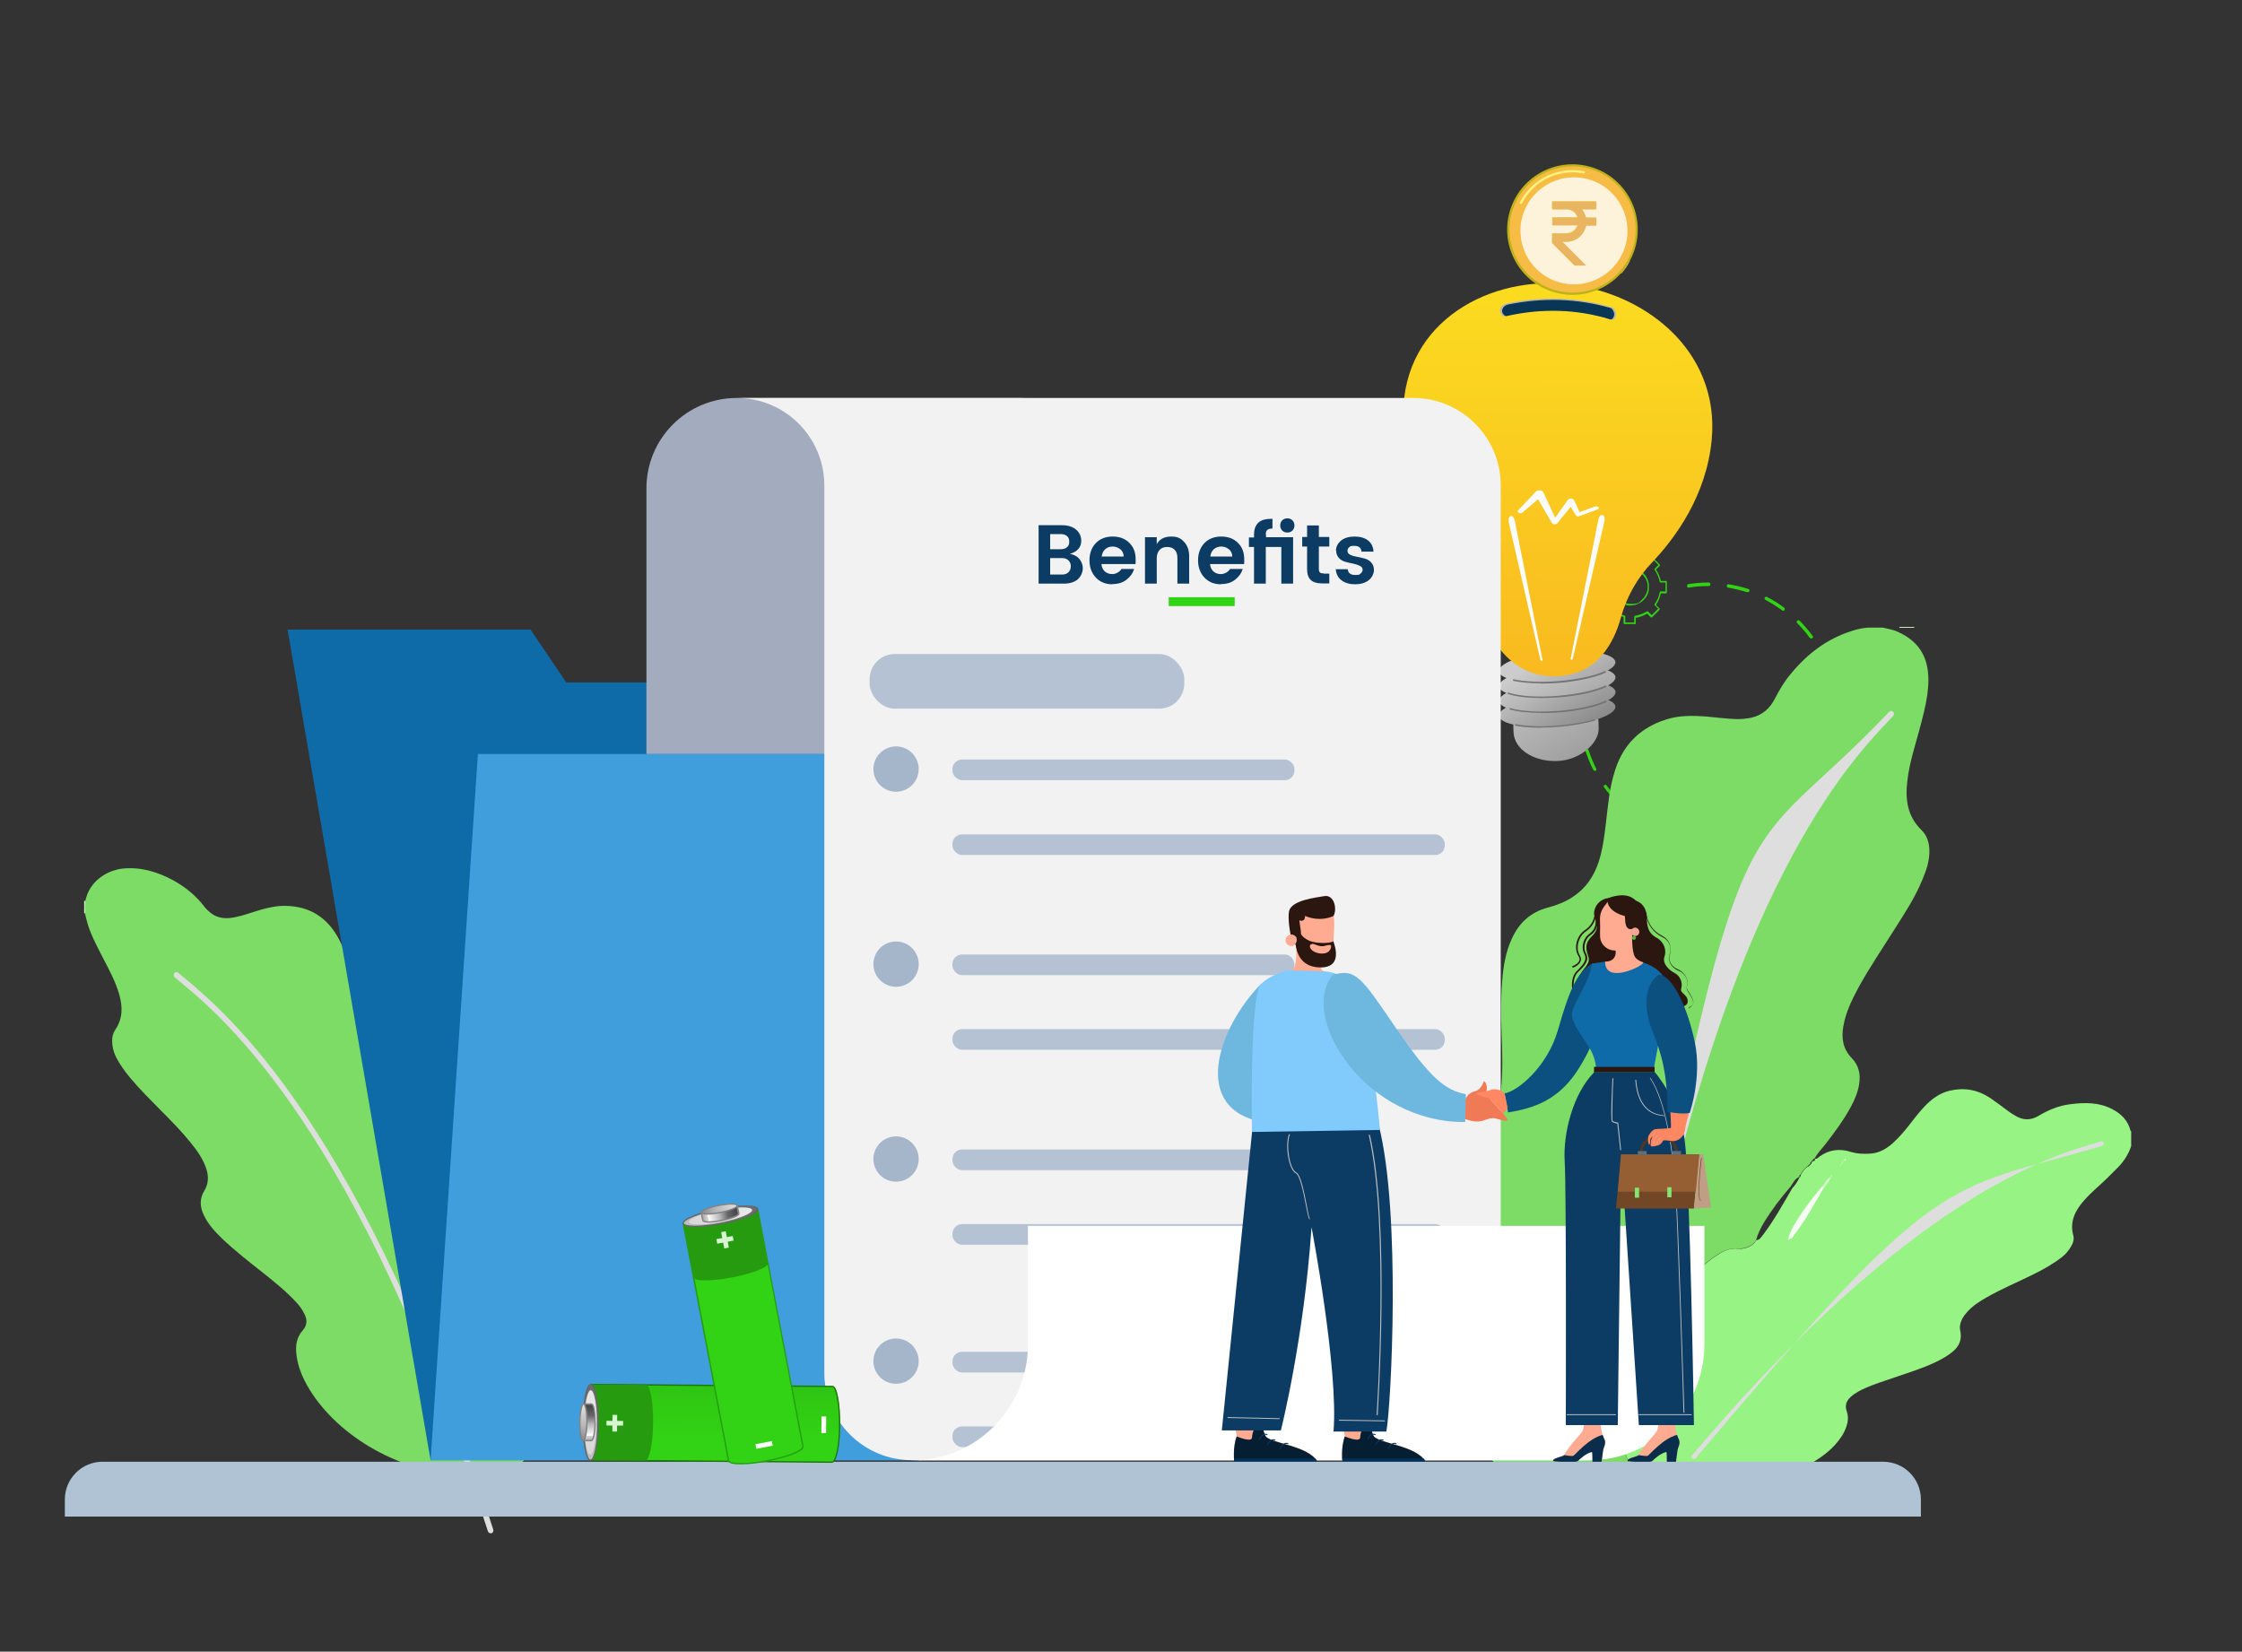 <?xml version="1.0" encoding="UTF-8"?>
<svg xmlns="http://www.w3.org/2000/svg" xmlns:xlink="http://www.w3.org/1999/xlink" version="1.1" viewBox="0 0 1009.6 743.7">
  <rect x="0" y="0" width="1009.6" height="743.7" fill="#333333" stroke="none"/>
  <defs>
    <style>
      .cls-1 {
        fill: #a3acbf;
      }

      .cls-2 {
        fill: none;
      }

      .cls-3 {
        fill: #bdb319;
      }

      .cls-4 {
        fill: #ff8762;
      }

      .cls-5, .cls-6 {
        fill: #e0b3a8;
      }

      .cls-7 {
        fill: #2b1710;
      }

      .cls-8 {
        fill: #b5b5b5;
      }

      .cls-9 {
        fill: url(#linear-gradient-8);
      }

      .cls-10 {
        fill: url(#linear-gradient-7);
      }

      .cls-11 {
        fill: url(#linear-gradient-5);
      }

      .cls-12 {
        fill: url(#linear-gradient-6);
      }

      .cls-13 {
        fill: url(#linear-gradient-9);
      }

      .cls-14 {
        fill: url(#linear-gradient-4);
      }

      .cls-15 {
        fill: url(#linear-gradient-3);
      }

      .cls-16 {
        fill: url(#linear-gradient-2);
      }

      .cls-17 {
        fill: #32d314;
      }

      .cls-18 {
        fill: #84e572;
      }

      .cls-19 {
        fill: #caf1c0;
      }

      .cls-20 {
        fill: #838382;
      }

      .cls-21 {
        fill: #6eb8e0;
      }

      .cls-22 {
        fill: url(#linear-gradient);
      }

      .cls-23 {
        opacity: .8;
      }

      .cls-23, .cls-24 {
        fill: #fff;
      }

      .cls-25 {
        fill: #092d4a;
      }

      .cls-26 {
        fill: #f7bc46;
      }

      .cls-27 {
        fill: #083654;
      }

      .cls-28 {
        fill: #023158;
      }

      .cls-29 {
        isolation: isolate;
      }

      .cls-30 {
        fill: #d6f5d0;
      }

      .cls-31 {
        fill: #ffab91;
      }

      .cls-32 {
        fill: #afc3d5;
      }

      .cls-33, .cls-34, .cls-6 {
        mix-blend-mode: multiply;
      }

      .cls-35 {
        fill: #646564;
      }

      .cls-36 {
        fill: #061e32;
      }

      .cls-37 {
        fill: #5b7080;
      }

      .cls-38 {
        fill: #97f383;
      }

      .cls-39 {
        fill: #c09e85;
      }

      .cls-40 {
        fill: #7ddc65;
      }

      .cls-41 {
        fill: #f6fdf5;
      }

      .cls-42 {
        fill: #409edd;
      }

      .cls-43 {
        fill: #965e33;
      }

      .cls-44 {
        fill: url(#linear-gradient-10);
      }

      .cls-45 {
        fill: url(#linear-gradient-11);
      }

      .cls-46 {
        fill: url(#linear-gradient-12);
      }

      .cls-47 {
        fill: url(#linear-gradient-13);
      }

      .cls-48 {
        fill: url(#linear-gradient-14);
      }

      .cls-49 {
        fill: url(#linear-gradient-15);
      }

      .cls-50 {
        fill: url(#linear-gradient-16);
      }

      .cls-51 {
        fill: url(#linear-gradient-17);
      }

      .cls-52 {
        fill: #259e10;
      }

      .cls-53 {
        fill: url(#SVGID_0000015875151774680636897);
        opacity: 0;
      }

      .cls-54 {
        fill: #d7f4cf;
      }

      .cls-55 {
        opacity: 0;
      }

      .cls-56 {
        fill: #747474;
      }

      .cls-57 {
        fill: #55351c;
      }

      .cls-58 {
        fill: #f2f2f2;
      }

      .cls-34 {
        fill: #dedede;
      }

      .cls-59 {
        fill: #0c3c63;
      }

      .cls-60, .cls-61 {
        fill: #a5b6cb;
      }

      .cls-62 {
        fill: #fdf57a;
      }

      .cls-63 {
        fill: #269b10;
      }

      .cls-64 {
        fill: #f9a38c;
      }

      .cls-65 {
        fill: #fcfcfc;
      }

      .cls-66 {
        fill: #0b507e;
      }

      .cls-67 {
        fill: #0f6ba8;
      }

      .cls-68 {
        fill: #714726;
      }

      .cls-61 {
        opacity: .8;
      }

      .cls-69 {
        fill: #eab560;
      }

      .cls-70 {
        fill: #53bc3c;
      }

      .cls-71 {
        fill: #f07a56;
      }

      .cls-72 {
        fill: #bfbfbf;
      }

      .cls-73 {
        fill: #81cbfc;
      }

      .cls-74 {
        fill: #1c770b;
      }

      .cls-75 {
        fill: #eddb5f;
      }
    </style>
    <linearGradient id="linear-gradient" x1="682.6" y1="297.1" x2="745.2" y2="399" gradientUnits="userSpaceOnUse">
      <stop offset="0" stop-color="#ccc"/>
      <stop offset="1" stop-color="#666"/>
    </linearGradient>
    <linearGradient id="linear-gradient-2" x1="688.9" y1="300" x2="719.1" y2="349.1" gradientTransform="translate(28 -55.3) rotate(4.6)" gradientUnits="userSpaceOnUse">
      <stop offset="0" stop-color="#ccc"/>
      <stop offset="1" stop-color="#666"/>
    </linearGradient>
    <linearGradient id="linear-gradient-3" x1="691.9" y1="298.2" x2="722.1" y2="347.3" gradientTransform="translate(27.5 -55.3) rotate(4.6)" gradientUnits="userSpaceOnUse">
      <stop offset="0" stop-color="#ccc"/>
      <stop offset="1" stop-color="#666"/>
    </linearGradient>
    <linearGradient id="linear-gradient-4" x1="694.9" y1="296.4" x2="725.1" y2="345.5" gradientTransform="translate(26.9 -55.4) rotate(4.6)" gradientUnits="userSpaceOnUse">
      <stop offset="0" stop-color="#ccc"/>
      <stop offset="1" stop-color="gray"/>
    </linearGradient>
    <linearGradient id="linear-gradient-5" x1="697.9" y1="294.6" x2="728.1" y2="343.7" gradientTransform="translate(26.4 -55.4) rotate(4.6)" gradientUnits="userSpaceOnUse">
      <stop offset="0" stop-color="#ccc"/>
      <stop offset="1" stop-color="#666"/>
    </linearGradient>
    <linearGradient id="linear-gradient-6" x1="701" y1="30.2" x2="702.7" y2="508.9" gradientUnits="userSpaceOnUse">
      <stop offset="0" stop-color="#fcee21"/>
      <stop offset="1" stop-color="#f7931e"/>
    </linearGradient>
    <linearGradient id="linear-gradient-7" x1="-108.7" y1="110.8" x2="-95.3" y2="110.8" gradientTransform="translate(625.2) rotate(-180) scale(1 -1)" gradientUnits="userSpaceOnUse">
      <stop offset="0" stop-color="#f9b776"/>
      <stop offset="1" stop-color="#f47960"/>
    </linearGradient>
    <linearGradient id="linear-gradient-8" x1="322.8" y1="556.9" x2="320.2" y2="862.2" gradientUnits="userSpaceOnUse">
      <stop offset="0" stop-color="#269e0f"/>
      <stop offset=".3" stop-color="#32d314"/>
      <stop offset=".6" stop-color="#32d314"/>
      <stop offset="1" stop-color="#269e0f"/>
    </linearGradient>
    <linearGradient id="linear-gradient-9" x1="266.1" y1="717" x2="266.1" y2="591.5" gradientTransform="translate(31.2 -13.2) rotate(2.8)" gradientUnits="userSpaceOnUse">
      <stop offset=".2" stop-color="#fff"/>
      <stop offset=".5" stop-color="#b8b8ba"/>
      <stop offset=".7" stop-color="#6e6e73"/>
      <stop offset=".8" stop-color="#646468"/>
      <stop offset=".9" stop-color="#4c4c50"/>
      <stop offset="1" stop-color="#444448"/>
    </linearGradient>
    <linearGradient id="linear-gradient-10" x1="266" y1="514.7" x2="266" y2="897.4" xlink:href="#linear-gradient-9"/>
    <linearGradient id="linear-gradient-11" x1="279" y1="1012.6" x2="296.2" y2="1012.6" gradientTransform="translate(-749.6 920) rotate(-89.5)" gradientUnits="userSpaceOnUse">
      <stop offset="0" stop-color="#46464a"/>
      <stop offset="0" stop-color="#808082"/>
      <stop offset=".1" stop-color="#b6b6b7"/>
      <stop offset=".2" stop-color="#ddddde"/>
      <stop offset=".2" stop-color="#f6f6f6"/>
      <stop offset=".2" stop-color="#fff"/>
      <stop offset=".5" stop-color="#b8b8ba"/>
      <stop offset=".7" stop-color="#6e6e73"/>
      <stop offset=".7" stop-color="#69696e"/>
      <stop offset=".9" stop-color="#4e4e52"/>
      <stop offset="1" stop-color="#444448"/>
    </linearGradient>
    <linearGradient id="linear-gradient-12" x1="262.8" y1="616" x2="262.8" y2="670" xlink:href="#linear-gradient-9"/>
    <linearGradient id="linear-gradient-13" x1="263.2" y1="602.8" x2="431.4" y2="601.7" gradientTransform="translate(-84.5 56.2) rotate(-8.5)" xlink:href="#linear-gradient-8"/>
    <linearGradient id="linear-gradient-14" x1="269.1" y1="907.8" x2="269.1" y2="782.3" gradientTransform="translate(1107.9 158.4) rotate(81.5)" xlink:href="#linear-gradient-9"/>
    <linearGradient id="linear-gradient-15" x1="268.9" y1="705.4" x2="268.9" y2="1088.2" gradientTransform="translate(1107.9 158.4) rotate(81.5)" xlink:href="#linear-gradient-9"/>
    <linearGradient id="linear-gradient-16" x1="88.3" y1="1007.9" x2="105.5" y2="1007.9" gradientTransform="translate(39.9 -424.7) rotate(-10.8)" xlink:href="#linear-gradient-11"/>
    <linearGradient id="linear-gradient-17" x1="265.7" y1="806.8" x2="265.7" y2="860.8" gradientTransform="translate(1107.9 158.4) rotate(81.5)" xlink:href="#linear-gradient-9"/>
    <pattern id="SVGID_0000015875151774680636897" data-name="SVGID 0000015875151774680636897" x="0" y="0" width="580" height="500" patternTransform="translate(-172.1 -123.4) scale(1 -1)" patternUnits="userSpaceOnUse" viewBox="0 0 580 500">
      <g>
        <rect class="cls-2" width="580" height="500"/>
        <g>
          <rect class="cls-2" x="0" width="580" height="500"/>
          <g>
            <rect class="cls-2" x="0" width="580" height="500"/>
            <g>
              <rect class="cls-2" x="0" width="580" height="500"/>
              <g>
                <rect class="cls-2" x="0" width="580" height="500"/>
                <g>
                  <rect class="cls-2" x="0" width="580" height="500"/>
                  <g>
                    <rect class="cls-2" x="0" width="580" height="500"/>
                    <g>
                      <rect class="cls-2" x="0" width="580" height="500"/>
                      <g>
                        <rect class="cls-2" x="0" width="580" height="500"/>
                        <g>
                          <rect class="cls-2" x="0" width="580" height="500"/>
                          <g>
                            <rect class="cls-2" x="0" width="580" height="500"/>
                            <g>
                              <rect class="cls-2" x="0" width="580" height="500"/>
                              <g>
                                <rect class="cls-2" x="0" width="580" height="500"/>
                                <g>
                                  <rect class="cls-2" x="0" width="580" height="500"/>
                                  <g>
                                    <rect class="cls-2" x="0" width="580" height="500"/>
                                    <g>
                                      <rect class="cls-2" x="0" width="580" height="500"/>
                                      <g>
                                        <path class="cls-59" d="M451.7-48c1.3-8.1.7-15.4-1.8-21.8-2.5-6.8-7-12.7-12.7-17-2.6-2-5.4-3.6-8.4-5-3.4,0-6.7.7-9.9,1.6-6.9,1.9-12.7,5.7-17.5,11.2-4.3,5-7.4,11.4-9.2,19.2-.2.9-.4,1.7-.6,2.6l-11.4,60.1,24.5,4.6,11.4-60.3c1.1-6,3.5-10.4,7.1-13.1.3-.2.7-.5,1.1-.7,2.8-1.7,6.1-2.4,10-2.1,1,.1,1.9.2,2.9.4,5.7,1.1,9.8,3.5,12.3,7.4,2.1,3.5,2.8,7.8,2.2,12.9Z"/>
                                        <path class="cls-17" d="M448.2,38.3l-15.9-37.2,9.2,5.3,9.9-52.4c.1-.7.2-1.4.3-2,1.3-8.1.7-15.4-1.8-21.8-2.5-6.8-7-12.7-12.7-17-2.6-2-5.4-3.6-8.4-5,3.3-.2,6.6,0,9.8.5.8.1,1.6.3,2.4.4,7.9,1.5,14.8,4.4,20.7,8.8,5.8,4.3,10.2,10.2,12.7,17,2.6,6.9,3.1,14.9,1.4,23.9l-9.9,52.3,10.5-1.6-28.2,28.8Z"/>
                                        <path class="cls-59" d="M537.9,25.8c-.9,1.3-2.1,2.4-3.5,3.1-1.6.8-3.4,1.3-5.1,1.4-2.3.2-4.6,0-6.8-.4l-16.9-3.2.5-2.9,2.3.4c.4,0,.8,0,1.1,0s.7,0,1-.3.6-.5.8-.9c.3-.5.5-1.1.5-1.7l5-26.6c.2-.6.2-1.3,0-1.9,0-.4-.2-.8-.4-1.2-.2-.3-.5-.5-.8-.7-.4-.2-.7-.3-1.1-.3l-2.3-.4.6-2.9,20.2,3.8-.6,2.9-3.4-.6c-.4,0-.8,0-1.1,0s-.7,0-1,.3-.6.5-.8.9c-.3.5-.5,1.1-.6,1.7l-1.7,8.8,1.9.4c3,.6,5.4,1.4,7.4,2.5,1.9,1.1,3.4,2.3,4.5,3.7,1.1,1.3,1.7,2.9,2,4.6.3,1.6.3,3.3,0,4.9-.2,1.5-.9,3.1-1.8,4.6ZM519.9,26.1l2.2.4c1.1.2,2.2.2,3.2,0,.9-.2,1.7-.6,2.4-1.2.7-.7,1.3-1.5,1.7-2.5.5-1.2.9-2.5,1.1-3.8.3-1.4.4-2.9.4-4.3s-.3-2.2-.8-3.1-1.2-1.6-2-2.1c-1.1-.6-2.2-1-3.4-1.2l-1.4-.3-3.4,18Z"/>
                                        <path class="cls-59" d="M565.6.3L563.8,0c-.5,0-1,0-1.5-.2-.4,0-.9,0-1.3.3-.4.2-.8.6-1,1-.3.6-.6,1.2-.7,1.9l-1.8,9.5c0,.4-.2,1-.2,1.6,0,.6,0,1.3,0,1.9s0,1.3,0,2c0,.6.2,1.3.5,1.9.2.5.5,1.1,1,1.5.4.4,1,.7,1.6.8.4,0,.9,0,1.4,0,.4-.2.7-.4,1-.7.3-.4.6-.9.7-1.4.2-.7.4-1.3.5-2,2.2.4,3.9,1.2,4.9,2.4,1,1.1,1.4,2.6,1.1,4.3-.3,1.5-1,2.5-2.2,3-1.2.6-2.9.6-5,.2-1-.2-2-.5-2.9-.9-.7-.3-1.4-.8-2-1.3-.5-.5-1-1.2-1.2-1.8-.3-.8-.6-1.6-.8-2.4h-.3c0,0-1.9,4-1.9,4l-11.2-2.1.6-2.9h.2c.6,0,1.1.2,1.7.2s.9,0,1.3-.3c.4-.2.8-.6,1-1,.3-.6.5-1.2.6-1.9l3-16c0-.7.2-1.4,0-2.1,0-.5-.3-1-.6-1.4s-.8-.6-1.2-.8c-.6-.2-1.1-.4-1.7-.5h-.2l.6-2.9,18.4,3.5-.7,3Z"/>
                                        <path class="cls-59" d="M601.7,26.5c-.9,1.7-2.2,3.1-3.7,4.3-1.5,1.1-3.2,1.7-5,2-2,.3-4.1.2-6.1-.2-4.7-.9-8.1-2.8-10-5.8-2-3-2.4-7.1-1.5-12.3.4-2.3,1.1-4.5,2.3-6.6.9-1.7,2.2-3.1,3.7-4.3,1.5-1.1,3.2-1.7,5-2,2-.3,4.1-.2,6.1.2,4.7.9,8.1,2.8,10,5.9,1.9,3,2.4,7.1,1.4,12.3-.4,2.2-1.1,4.5-2.2,6.5ZM583.2,21.4c0,1.3,0,2.6.3,3.9.2,1,.7,1.8,1.4,2.6,1.5,1.3,3.5,1.7,5.4,1,.9-.4,1.7-1.1,2.2-1.9.7-1.1,1.3-2.3,1.7-3.5.6-1.7,1-3.4,1.3-5.1s.6-3.4.7-5.2c0-1.3,0-2.7-.3-3.9-.2-1-.7-1.9-1.4-2.6s-1.6-1.1-2.5-1.3-1.9,0-2.8.2c-.9.4-1.7,1.1-2.2,2-.7,1.1-1.3,2.3-1.7,3.6-.6,1.7-1,3.4-1.3,5.1-.5,1.6-.7,3.3-.8,5.1Z"/>
                                        <path class="cls-59" d="M509.2-79.1l-1.4-.3-19.9,105.4,1.4.3,19.9-105.4Z"/>
                                      </g>
                                      <g>
                                        <path class="cls-59" d="M21.7,26.5c-.9,1.7-2.2,3.1-3.7,4.3-1.5,1.1-3.2,1.7-5,2-2,.3-4.1.2-6.1-.2-4.7-.9-8.1-2.8-10-5.8-2-3-2.4-7.1-1.5-12.3.4-2.3,1.1-4.5,2.3-6.6C-1.4,6.2,0,4.8,1.4,3.6c1.5-1.1,3.2-1.7,5-2,2-.3,4.1-.2,6.1.2,4.7.9,8.1,2.8,10,5.9,1.9,3,2.4,7.1,1.4,12.3-.4,2.2-1.1,4.5-2.2,6.5ZM3.2,21.4c-.1,1.3,0,2.6.3,3.9.2,1,.7,1.8,1.4,2.6,1.5,1.3,3.5,1.7,5.4,1,.9-.4,1.7-1.1,2.2-1.9.7-1.1,1.3-2.3,1.7-3.5.6-1.7,1-3.4,1.3-5.1s.6-3.4.7-5.2c0-1.3,0-2.7-.3-3.9-.2-1-.7-1.9-1.4-2.6s-1.6-1.1-2.5-1.3c-.9-.2-1.9,0-2.8.2-.9.4-1.7,1.1-2.2,2-.7,1.1-1.3,2.3-1.7,3.6-.6,1.7-1,3.4-1.3,5.1-.5,1.6-.7,3.3-.8,5.1Z"/>
                                        <path class="cls-59" d="M50.4,9.5l-.6,2.9-2.6-.5c-.4,0-.8,0-1.3,0s-.9,0-1.4.2c-.5.2-.9.5-1.2.9-.4.5-.6,1.2-.7,1.8l-3.7,19.3,7.6,1.4-.7,3.8-7.6-1.4-.6,3c-.2,1.1-.4,2.1-.5,3.1,0,.7,0,1.4,0,2.1,0,.5.2.9.6,1.3.3.3.7.5,1.1.6.5.1.9,0,1.4-.2.4-.2.8-.6,1-1,.3-.4.6-.9.7-1.4.2-.5.3-.9.4-1.4,2.3.4,3.9,1.1,4.9,1.8s1.4,1.9,1.2,3c0,.6-.3,1.1-.7,1.5s-1.1.8-1.7,1c-1,.3-2,.4-3,.3-1.5-.1-3-.2-4.5-.5-1.7-.3-3.4-.9-4.9-1.7-1.2-.7-2.3-1.6-3.1-2.8s-1.2-2.4-1.4-3.8c-.2-1.6,0-3.2.2-4.7l.4-2.1-4.9-.9.7-3.8,4.9.9,3.7-19.3c.2-.6.2-1.3,0-2-.2-.5-.4-.9-.8-1.3-.3-.3-.7-.6-1.2-.7-.4-.2-.8-.3-1.2-.4l-1.2-.2.6-2.9,20.1,4.2Z"/>
                                        <path class="cls-59" d="M73.5,13.8c1.1.5,2.2,1.1,3.1,1.9.7.6,1.3,1.4,1.6,2.2.3.8.4,1.6.2,2.4-.2,1.3-.9,2.1-2,2.4-.2-.7-.5-1.4-.9-2-.4-.7-.9-1.3-1.5-1.8-.6-.6-1.3-1-2-1.4-.8-.4-1.7-.7-2.6-.8-1-.2-2.1-.2-3.2,0-1,.3-1.9.8-2.6,1.5s-1.6,1.9-2.1,3c-.7,1.5-1.2,3.1-1.5,4.6l18.1,3.4-.5,2.8c-.3,2-1,3.8-2,5.6-.8,1.5-2,2.7-3.4,3.7-1.3.9-2.9,1.5-4.5,1.7-3.9.5-7.8-.3-11.2-2.3-1.5-.9-2.8-2.2-3.7-3.8-1-1.6-1.6-3.5-1.8-5.4-.2-2.3,0-4.7.4-7,.4-2.2,1.1-4.3,2.1-6.3.9-1.7,2.1-3.1,3.6-4.2s3.2-1.8,5.1-2.1c2.1-.4,4.3-.3,6.4,0,1.8.7,3.4,1.2,4.9,1.8ZM65.3,39.4c.7-.4,1.3-.9,1.7-1.5.6-.8,1-1.7,1.3-2.7.4-1.2.7-2.5,1-3.7l-9.5-1.8c-.4,3-.4,5.3.2,7s1.7,2.7,3.2,3c.6,0,1.4,0,2.1-.3Z"/>
                                        <path class="cls-59" d="M101.1,19.3c1.3.6,2.5,1.5,3.4,2.6.8,1,1.5,2.2,1.7,3.5.3,1.4.3,2.8,0,4.2-.2,1.1-.6,2.1-1.2,3-.6.8-1.3,1.5-2.2,2.1-1,.6-2,1.1-3,1.4-1.2.4-2.4.6-3.7.8-1.6.2-2.9.5-4,.7-.9.2-1.7.5-2.5.8-.5.2-1.1.6-1.4,1.1s-.5,1-.6,1.5,0,1,0,1.6c.2.5.4.9.8,1.2.4.4.8.7,1.3.9s1.1.4,1.7.5c1.6.3,2.9,0,3.9-.8s1.7-2.2,2-4c2,.4,3.4,1,4.1,1.8s1,1.8.8,3.1c0,.7-.4,1.3-.9,1.8-.6.6-1.3,1-2,1.3-1,.4-2.1.6-3.2.6s-3-.1-4.5-.4c-1.7-.3-3.2-.8-4.8-1.5-1.3-.5-2.4-1.4-3.4-2.3-.9-.9-1.5-2-1.9-3.2-.3-1.3-.4-2.7,0-4,.2-1.1.6-2.2,1.2-3.2.6-.9,1.4-1.6,2.3-2.2,1-.6,2.1-1.1,3.3-1.5,1.4-.4,2.8-.7,4.3-.9,1.4-.2,2.5-.4,3.5-.7.8-.2,1.6-.5,2.3-.9.5-.3,1-.7,1.4-1.1.3-.5.5-1,.6-1.6.2-1,0-2.1-.8-2.9-.4-.5-1-.9-1.6-1.1-.7-.4-1.6-.6-2.4-.8s-1.7-.2-2.5,0c-.8.2-1.5.6-2.1,1.1-.7.6-1.3,1.3-1.7,2.1-.5,1-.8,2-1,3-.5,0-1.1-.3-1.6-.4-.6-.2-1.1-.5-1.6-.9s-.9-.9-1.1-1.5c-.3-.7-.3-1.5,0-2.3,0-.9.5-1.7,1.1-2.5s1.4-1.4,2.3-1.7c1.2-.4,2.5-.7,3.7-.7,1.7,0,3.5,0,5.2.5,1.7.4,3.4.9,4.9,1.8Z"/>
                                        <path class="cls-59" d="M128.1,24.4c1.3.6,2.5,1.5,3.4,2.6.8,1,1.5,2.2,1.7,3.5.3,1.4.3,2.8,0,4.2-.2,1.1-.6,2.1-1.2,3-.6.8-1.3,1.5-2.2,2.1-1,.6-2,1.1-3,1.4-1.2.4-2.4.6-3.7.8-1.6.2-2.9.5-4,.7-.9.2-1.7.5-2.5.8-.6.2-1.1.6-1.4,1.1-.3.5-.5,1-.6,1.5s-.1,1,.1,1.6c.2.5.4.9.8,1.2.4.4.8.7,1.3.9s1.1.4,1.7.5c1.6.3,2.9,0,3.9-.8,1-.9,1.7-2.2,2-4,2,.4,3.4,1,4.1,1.8.7.8,1,1.8.8,3.1-.1.7-.4,1.3-.9,1.8s-1.2,1.1-2,1.3c-1,.4-2.1.6-3.2.6s-3-.1-4.5-.4c-1.7-.3-3.2-.8-4.8-1.5-1.3-.6-2.5-1.4-3.4-2.3s-1.5-2-1.9-3.2c-.3-1.3-.4-2.7,0-4,.2-1.1.6-2.2,1.2-3.2.6-.9,1.4-1.6,2.3-2.2,1-.6,2.1-1.1,3.3-1.5,1.4-.4,2.8-.7,4.3-.9,1.4-.2,2.5-.4,3.5-.7.8-.2,1.6-.5,2.3-.9.5-.3,1-.7,1.4-1.1.3-.5.5-1,.6-1.6.1-.5.1-1-.1-1.5-.1-.5-.4-1-.7-1.4-.4-.5-1-.9-1.6-1.1-.8-.4-1.6-.6-2.4-.8-.8-.2-1.7-.2-2.5,0-.8.2-1.5.6-2.1,1.1-.7.6-1.3,1.3-1.7,2.1-.5,1-.8,2-1,3-.5,0-1.1-.3-1.6-.4-.6-.2-1.1-.5-1.6-.9s-.9-.9-1.1-1.5c-.3-.7-.3-1.5-.1-2.3.1-.9.5-1.7,1.1-2.5s1.4-1.4,2.3-1.7c1.2-.4,2.5-.7,3.7-.7,1.7,0,3.5,0,5.2.5,1.6.4,3.3.9,4.9,1.8Z"/>
                                        <path class="cls-59" d="M137.6,29.1l.6-2.9,17.5,3.3-.6,2.9h-.6c-.4-.2-.9-.2-1.3-.2s-.9,0-1.4.2c-.5.2-.9.5-1.2.9-.4.5-.6,1.2-.7,1.8l-4.4,23.1-13-2.5.6-2.9h.6c.4.2.8.2,1.3.2s.9-.1,1.4-.2c.5-.2.8-.5,1.2-.8.4-.5.6-1.1.7-1.7l3.2-16.8c.2-.6.2-1.3,0-2-.2-.5-.4-.9-.8-1.3-.3-.3-.7-.6-1.2-.7-.4-.2-.8-.3-1.3-.4h-.6ZM135.3,63.7c.3-.4.7-.8,1.2-1.1.5-.2,1.1-.4,1.6-.4,1.3-.1,2.5.1,3.6.7.5.3,1,.6,1.4,1s.6.9.8,1.4c.2.6.2,1.2,0,1.9-.1.6-.3,1.2-.7,1.7-.3.4-.8.8-1.3,1s-1.1.4-1.6.4c-1.2.1-2.5-.2-3.6-.7-.5-.2-1-.6-1.4-1s-.6-.9-.8-1.4c-.1-.6-.2-1.3,0-1.9.2-.6.5-1.1.8-1.6Z"/>
                                        <path class="cls-59" d="M182.8,57c-.9,1.7-2.2,3.1-3.7,4.3-1.5,1.1-3.2,1.7-5,2-2,.3-4.1.2-6.1-.2-4.7-.9-8.1-2.8-10-5.8-2-3-2.4-7.1-1.5-12.3.4-2.3,1.1-4.5,2.3-6.6.9-1.7,2.2-3.1,3.7-4.3,1.5-1.1,3.2-1.7,5-2,2-.3,4.1-.2,6.1.2,4.7.9,8.1,2.8,10,5.9,1.9,3,2.4,7.1,1.4,12.3-.5,2.5-1.3,4.7-2.2,6.5ZM164.2,51.9c-.1,1.3,0,2.6.3,3.9.2,1,.7,1.8,1.4,2.6,1.5,1.3,3.5,1.7,5.4,1,.9-.4,1.7-1.1,2.2-1.9.7-1.1,1.3-2.3,1.7-3.5.6-1.7,1-3.4,1.3-5.1s.6-3.4.7-5.2c.1-1.3,0-2.7-.3-3.9-.2-1-.7-1.9-1.4-2.6s-1.6-1.1-2.5-1.3-1.9,0-2.8.2c-.9.4-1.7,1.1-2.2,1.9-.7,1.1-1.3,2.3-1.7,3.6-.5,1.7-1,3.4-1.3,5.1-.4,1.7-.6,3.4-.8,5.2Z"/>
                                        <path class="cls-59" d="M225.8,42.7l-.6,2.9h-.2c-.6-.1-1.1-.2-1.7-.2s-.9.1-1.3.3c-.4.2-.7.6-.9,1-.3.6-.5,1.3-.6,2l-2.4,12.8c-.3,1.6-.8,3.2-1.5,4.7-.6,1.2-1.4,2.2-2.4,3-1,.7-2,1.2-3.2,1.4-1.3.2-2.7.2-4-.1-.8-.2-1.6-.4-2.4-.6-.7-.2-1.5-.6-2.1-1-.7-.5-1.2-1.1-1.7-1.8-.6-.9-1-1.8-1.3-2.8h-.3c0-.1-1.5,3.7-1.5,3.7l-11.6-2.2.6-2.9h.2c.5.1,1.1.2,1.7.2s.9-.1,1.3-.3c.4-.2.8-.5,1-.9.3-.6.5-1.2.6-1.8l3.1-16.3c.2-.7.2-1.4.1-2.1-.1-.5-.3-1-.7-1.3s-.8-.6-1.3-.8-1.1-.4-1.7-.5h-.1l.6-2.9,16.9,3.2-.6,2.9h-.2c-.5-.1-1.1-.2-1.7-.2s-.9.1-1.3.3c-.4.2-.7.5-1,.9-.3.6-.5,1.2-.6,1.8l-2,10.5c-.2,1.1-.3,2.2-.4,3.3,0,1,0,1.9.3,2.9.2.8.6,1.5,1.1,2.1.6.6,1.3,1,2.2,1.1.7.1,1.5.1,2.2-.1s1.2-.6,1.6-1.2c.5-.7.9-1.4,1.2-2.2.4-1,.6-2.1.8-3.1l3.4-18.2,12.4,2.5Z"/>
                                        <path class="cls-59" d="M240,72.9c.5-.2,1-.6,1.3-1.1.4-.6.7-1.2.8-1.9.2-.8.4-1.6.6-2.5l.6-3-4.5-1c-4.1-.9-7.1-2.3-8.9-4.1-1.8-1.8-2.4-4.2-1.8-7.2.2-1.4.7-2.7,1.4-3.8.6-1,1.4-1.8,2.4-2.5.9-.6,2-1,3.1-1.1,1.2-.2,2.3-.1,3.5.1.9.2,1.8.4,2.7.8.7.3,1.3.7,1.9,1.2s1.1,1.1,1.5,1.7.9,1.4,1.4,2.2h.5c0,.1,1.9-3.5,1.9-3.5l10.3,1.9-.6,2.9h-.2c-.5-.1-1.1-.1-1.6-.1s-.8.2-1.1.4c-.3.3-.6.7-.8,1.1-.2.6-.4,1.2-.5,1.9l-2.7,14.1c-.3,1.5-.8,2.9-1.6,4.2-.6,1.1-1.6,1.9-2.7,2.5-1.2.6-2.6.9-3.9.9s-3.5-.1-5.2-.5c-1.5-.3-2.9-.6-4.4-1.1-1.2-.4-2.4-1-3.4-1.7-.9-.6-1.6-1.3-2.1-2.2-.5-.8-.6-1.8-.4-2.8.3-1.4,1.1-2.2,2.4-2.5,1.3-.3,3.3-.2,5.8.2-.1.8-.2,1.6-.3,2.4,0,.7.1,1.4.2,2,.4,1.2,1.4,2.1,2.6,2.2.5.1,1.2.1,1.8,0ZM236.5,56c0,.7.3,1.4.6,2.1.4.6.9,1.2,1.6,1.6.8.5,1.7.8,2.7,1l2.5.6.8-4.1c.2-1,.2-2,.2-3-.1-.8-.3-1.6-.6-2.4-.3-.7-.8-1.2-1.4-1.7-.6-.4-1.3-.7-2-.9-1.1-.2-1.9.1-2.6.7-.7.7-1.1,1.8-1.4,3.4-.4.9-.4,1.8-.4,2.7Z"/>
                                        <path class="cls-59" d="M260.7,52.4l.6-2.9,17.6,3.3-.6,2.9h-.7c-.4-.2-.9-.2-1.3-.2s-.9.1-1.4.2c-.5.2-.9.5-1.2.9-.4.5-.6,1.2-.7,1.8l-6.7,35.4-13-2.5.6-2.9h.6c.4.2.8.2,1.3.2s.9-.1,1.4-.2c.5-.2.9-.5,1.2-.8.4-.5.6-1.1.7-1.7l5.5-29.1c.2-.6.2-1.3,0-2-.2-.5-.4-.9-.8-1.3-.3-.3-.7-.6-1.2-.7-.4-.2-.8-.3-1.3-.4h-.6Z"/>
                                        <path class="cls-59" d="M276.2,110.7c-.7-.2-1.3-.5-1.9-.8-2-1.2-3.5-3-4.2-5.2-.3-1.1-.5-2.2-.4-3.3,0-.3,0-.5.1-.8h0c0-.1.2-1.1.2-1.1.1-.2.1-.4.2-.6.2-.8.6-1.5,1-2.2,1.1-1.8,2.8-3.2,4.8-3.8,1.1-.4,2.2-.5,3.3-.5,4.7.1,8.6,3.6,9.2,8.3.1.7.1,1.3,0,1.9-.1,1.7-.7,3.3-1.7,4.7-1.1,1.6-2.7,2.8-4.5,3.5-1.1.4-2.2.6-3.3.5-.3,0-.7,0-1-.1h0l-1-.2c-.4-.2-.6-.2-.8-.3ZM286.4,103.1c.8-4.1-1.9-8-6-8.7-4.1-.8-8,1.9-8.7,6-.8,4.1,1.9,8,6,8.7,4,.8,7.9-1.9,8.7-6Z"/>
                                        <path class="cls-59" d="M281,102.2c.6.4,1,1.1,1.1,1.8,0,.5,0,1-.2,1.4-.1.4-.3.7-.6,1-.4.3-.8.5-1.3.5-.6.1-1.3,0-1.9-.1-1.3-.2-2.6-.5-3.9-.7q-.2,0-.1-.2l1.8-9.4q0-.1.2-.1l2.2.4q.1,0,.1.2l-.6,3.4q0,.1.1.1c.3,0,.6.1.8.1.4,0,.7-.1,1-.3.2-.2.4-.4.6-.6.6-.7,1.1-1.5,1.7-2.2,0-.1.1-.1.2-.1l2.5.5q.1,0,0,.1c-.6.8-1.3,1.7-1.9,2.5-.2.3-.4.5-.7.7-.3.3-.7.5-1.1.6h-.1c-.1.2,0,.3,0,.4ZM276.9,104.6q0,.1.1.1c.4,0,.8.2,1.2.2h.6c.3-.1.6-.2.7-.6.1-.3.2-.6.2-.9s-.2-.7-.6-.8c-.2-.1-.4-.2-.7-.2-.3-.1-.6-.1-.9-.2q-.1,0-.1.1l-.2,1.1-.3,1.2Z"/>
                                      </g>
                                      <g>
                                        <path class="cls-59" d="M85.3,218.1c1.1-5.9.8-11.5-1-16.9s-5.2-10.1-10.2-14.2c-2.2-1.7-4.5-3.2-7.1-4.4-3.7-1.8-8.1-3.1-12.9-4l-15.4-2.9,6.9-36.4c-2.2-.3-4.5-.4-6.7-.3-1.9.1-3.9.4-5.7,1-4.3,1.2-8.2,3.7-11.1,7.1-3,3.5-5.1,8.1-6.2,13.8L1.6,236.2l40.1,7.6c8.1,1.5,15.2,1.4,21.3-.3,6.1-1.8,11-4.8,14.8-9.2,3.8-4.5,6.3-9.8,7.5-16.2ZM57,226.6l-26.7-5,2.3-12,6.1,1.2-5.3-7.7,10.1-6.9,1.1,1.5,4.2,6.2,1.2-6.1,12,2.3-5,26.5Z"/>
                                        <path class="cls-59" d="M161.7,202c1.3-8.1.7-15.4-1.8-21.8-2.5-6.8-7-12.7-12.7-17-2.6-2-5.4-3.6-8.4-5-3.4.1-6.7.7-9.9,1.6-6.9,1.9-12.7,5.7-17.5,11.2-4.3,5-7.4,11.4-9.2,19.2-.2.9-.4,1.7-.6,2.6l-11.4,60.1,24.5,4.6,11.4-60.3c1.1-6,3.5-10.4,7.1-13.1.3-.2.7-.5,1.1-.7,2.8-1.7,6.1-2.4,10-2.1,1,.1,1.9.2,2.9.4,5.7,1.1,9.8,3.5,12.3,7.4,2.1,3.5,2.8,7.8,2.2,12.9Z"/>
                                        <path class="cls-17" d="M158.2,288.3l-15.9-37.2,9.2,5.3,9.9-52.4c.1-.7.2-1.4.3-2,1.3-8.1.7-15.4-1.8-21.8-2.5-6.8-7-12.7-12.7-17-2.6-2-5.4-3.6-8.4-5,3.3-.2,6.6,0,9.8.5.8.1,1.6.3,2.4.4,7.9,1.5,14.8,4.4,20.7,8.8,5.8,4.3,10.2,10.2,12.7,17,2.6,6.9,3.1,14.9,1.4,23.9l-9.9,52.3,10.5-1.6-28.2,28.8Z"/>
                                        <path class="cls-59" d="M247.9,275.8c-.9,1.3-2.1,2.4-3.5,3.1-1.6.8-3.4,1.3-5.1,1.4-2.3.2-4.6,0-6.8-.4l-16.9-3.2.5-2.9,2.3.4c.4.1.8.1,1.1.1s.7-.1,1-.3c.3-.2.6-.5.8-.9.3-.5.5-1.1.5-1.7l5-26.6c.1-.6.2-1.3.1-1.9,0-.4-.2-.8-.4-1.2-.2-.3-.5-.5-.8-.7-.4-.2-.7-.3-1.1-.4l-2.3-.4.6-2.9,20.2,3.8-.6,2.9-3.4-.6c-.4-.1-.8-.1-1.1-.1s-.7.1-1,.3c-.3.2-.6.5-.8.9-.3.5-.5,1.1-.6,1.7l-1.7,8.8,1.9.4c3,.6,5.4,1.4,7.4,2.5s3.4,2.3,4.5,3.7c1.1,1.3,1.7,2.9,2,4.6.3,1.6.3,3.3,0,4.9-.2,1.6-.9,3.2-1.8,4.7ZM229.9,276.1l2.2.4c1.1.2,2.2.2,3.2.1.9-.2,1.7-.6,2.4-1.2.7-.7,1.3-1.5,1.7-2.5.5-1.2.9-2.5,1.1-3.8.3-1.4.4-2.9.4-4.3s-.3-2.2-.8-3.1-1.2-1.6-2-2.1c-1.1-.6-2.2-1-3.4-1.2l-1.4-.3-3.4,18Z"/>
                                        <path class="cls-59" d="M275.6,250.3l-1.8-.3c-.5-.1-1-.1-1.5-.2-.4,0-.9.1-1.3.3-.4.2-.8.6-1,1-.3.6-.6,1.2-.7,1.9l-1.8,9.5c-.1.4-.2,1-.2,1.6-.1.6-.1,1.3-.1,1.9s0,1.3.1,2c.1.6.2,1.3.5,1.9.2.5.5,1.1,1,1.5.4.4,1,.7,1.6.8.4.1.9.1,1.4-.1.4-.1.7-.4,1-.7.3-.4.6-.9.7-1.4.2-.7.4-1.3.5-2,2.2.4,3.9,1.2,4.9,2.4,1,1.1,1.4,2.6,1.1,4.3-.3,1.5-1,2.5-2.2,3-1.2.6-2.9.6-5,.2-1-.2-2-.5-2.9-.9-.7-.3-1.4-.8-2-1.3-.5-.5-1-1.2-1.2-1.8-.3-.8-.6-1.6-.8-2.4h-.3c0-.1-1.9,4-1.9,4l-11.2-2.1.6-2.9h.2c.6.1,1.1.2,1.7.2s.9-.1,1.3-.3c.4-.2.8-.6,1-1,.3-.6.5-1.2.6-1.9l3-16c.1-.7.2-1.4.1-2.1-.1-.5-.3-1-.6-1.4-.3-.4-.8-.6-1.2-.8-.6-.2-1.1-.4-1.7-.5h-.2l.6-2.9,18.4,3.5-.7,3Z"/>
                                        <path class="cls-59" d="M311.7,276.5c-.9,1.7-2.2,3.1-3.7,4.3-1.5,1.1-3.2,1.7-5,2-2,.3-4.1.2-6.1-.2-4.7-.9-8.1-2.8-10-5.8-2-3-2.4-7.1-1.5-12.3.4-2.3,1.1-4.5,2.3-6.6.9-1.7,2.2-3.1,3.7-4.3,1.5-1.1,3.2-1.7,5-2,2-.3,4.1-.2,6.1.2,4.7.9,8.1,2.8,10,5.9s2.4,7.1,1.4,12.3c-.4,2.2-1.1,4.5-2.2,6.5ZM293.2,271.4c-.1,1.3,0,2.6.3,3.9.2,1,.7,1.8,1.4,2.6,1.5,1.3,3.5,1.7,5.4,1,.9-.4,1.7-1.1,2.2-1.9.7-1.1,1.3-2.3,1.7-3.5.6-1.7,1-3.4,1.3-5.1s.6-3.4.7-5.2c.1-1.3,0-2.7-.3-3.9-.2-1-.7-1.9-1.4-2.6-.7-.7-1.6-1.1-2.5-1.3-.9-.2-1.9-.1-2.8.2-.9.4-1.7,1.1-2.2,2-.7,1.1-1.3,2.3-1.7,3.6-.6,1.7-1,3.4-1.3,5.1-.5,1.6-.7,3.3-.8,5.1Z"/>
                                        <path class="cls-59" d="M340.4,259.5l-.6,2.9-2.6-.5c-.4-.1-.8-.1-1.3-.1s-.9.1-1.4.2c-.5.2-.9.5-1.2.9-.4.5-.6,1.2-.7,1.8l-3.7,19.3,7.6,1.4-.7,3.8-7.6-1.4-.6,3c-.2,1.1-.4,2.1-.5,3.1-.1.7-.1,1.4,0,2.1,0,.5.2.9.6,1.3s.7.5,1.1.6c.5.1.9,0,1.4-.2.4-.2.8-.6,1-1,.3-.4.6-.9.7-1.4.2-.5.3-.9.4-1.4,2.3.4,3.9,1.1,4.9,1.8,1,.7,1.4,1.9,1.2,3-.1.6-.3,1.1-.7,1.5-.5.5-1.1.8-1.7,1-1,.3-2,.4-3,.3-1.5-.1-3-.2-4.5-.5-1.7-.3-3.4-.9-4.9-1.7-1.2-.7-2.3-1.6-3.1-2.8-.8-1.2-1.2-2.4-1.4-3.8-.2-1.6-.1-3.2.2-4.7l.4-2.1-4.9-.9.7-3.8,4.9.9,3.7-19.3c.2-.6.2-1.3,0-2-.2-.5-.4-.9-.8-1.3s-.7-.6-1.2-.7c-.4-.2-.8-.3-1.2-.4l-1.2-.2.6-2.9,20.1,4.2Z"/>
                                        <path class="cls-59" d="M363.5,263.8c1.1.5,2.2,1.1,3.1,1.9.7.6,1.3,1.4,1.6,2.2.3.8.4,1.6.2,2.4-.2,1.3-.9,2.1-2,2.4-.2-.7-.5-1.4-.9-2-.4-.7-.9-1.3-1.5-1.8-.6-.6-1.3-1-2-1.4-.8-.4-1.7-.7-2.6-.8-1-.2-2.1-.2-3.2,0-1,.3-1.9.8-2.6,1.5s-1.6,1.9-2.1,3c-.7,1.5-1.2,3.1-1.5,4.6l18.1,3.4-.5,2.8c-.3,2-1,3.8-2,5.6-.8,1.5-2,2.7-3.4,3.7-1.4.9-2.9,1.5-4.5,1.7-3.9.5-7.8-.3-11.2-2.3-1.5-.9-2.8-2.2-3.7-3.8-1-1.6-1.6-3.5-1.8-5.4-.2-2.3-.1-4.7.4-7,.4-2.2,1.1-4.3,2.1-6.3.9-1.6,2.1-3.1,3.6-4.2s3.2-1.8,5-2.1c2.1-.4,4.3-.3,6.4.1,1.9.7,3.5,1.2,5,1.8ZM355.3,289.4c.7-.4,1.3-.9,1.7-1.5.6-.8,1-1.7,1.3-2.7.4-1.2.7-2.5,1-3.7l-9.5-1.8c-.5,3-.4,5.3.2,7s1.7,2.7,3.2,3c.6,0,1.4,0,2.1-.3Z"/>
                                        <path class="cls-59" d="M391.1,269.3c1.3.6,2.5,1.5,3.4,2.6.8,1,1.5,2.2,1.7,3.5.3,1.4.3,2.8,0,4.2-.2,1.1-.6,2.1-1.2,3-.6.8-1.3,1.5-2.2,2.1-1,.6-2,1.1-3,1.4-1.2.4-2.4.6-3.7.8-1.6.2-2.9.5-4,.7-.9.2-1.7.5-2.5.8-.5.2-1.1.6-1.4,1.1s-.5,1-.6,1.5-.1,1,.1,1.6c.2.5.4.9.8,1.2.4.4.8.7,1.3.9.5.2,1.1.4,1.7.5,1.6.3,2.9,0,3.9-.8s1.7-2.2,2-4c2,.4,3.4,1,4.1,1.8s1,1.8.8,3.1c-.1.7-.4,1.3-.9,1.8s-1.3,1-2,1.3c-1,.4-2.1.6-3.2.6s-3-.1-4.5-.4c-1.7-.3-3.2-.8-4.8-1.5-1.3-.5-2.4-1.4-3.4-2.3-.9-.9-1.5-2-1.9-3.2-.3-1.3-.4-2.7-.1-4,.2-1.1.6-2.2,1.2-3.2.6-.9,1.4-1.6,2.3-2.2,1-.6,2.1-1.1,3.3-1.5,1.4-.4,2.8-.7,4.3-.9,1.4-.2,2.5-.4,3.5-.7.8-.2,1.6-.5,2.3-.9.5-.3,1-.7,1.4-1.1.3-.5.5-1,.6-1.6.2-1-.1-2.1-.8-2.9-.4-.5-1-.9-1.5-1.1-.7-.4-1.6-.6-2.4-.8-.8-.2-1.7-.2-2.5.1-.8.2-1.5.6-2.1,1.1-.7.6-1.3,1.3-1.7,2.1-.5,1-.8,2-1,3-.5-.1-1.1-.3-1.6-.4-.6-.2-1.1-.5-1.6-.9s-.9-.9-1.1-1.5c-.3-.7-.3-1.5-.1-2.3.1-.9.5-1.7,1.1-2.5s1.4-1.4,2.3-1.7c1.2-.4,2.5-.7,3.7-.7,1.7,0,3.5.1,5.2.5,1.6.4,3.3.9,4.8,1.8Z"/>
                                        <path class="cls-59" d="M418.1,274.4c1.3.6,2.5,1.5,3.4,2.6.8,1,1.5,2.2,1.7,3.5.3,1.4.3,2.8,0,4.2-.2,1.1-.6,2.1-1.2,3-.6.8-1.3,1.5-2.2,2.1-1,.6-2,1.1-3,1.4-1.2.4-2.4.6-3.7.8-1.6.2-2.9.5-4,.7-.9.2-1.7.5-2.5.8-.6.2-1.1.6-1.4,1.1s-.5,1-.6,1.5-.1,1,.1,1.6c.2.5.4.9.8,1.2.4.4.8.7,1.3.9.5.2,1.1.4,1.7.5,1.6.3,2.9,0,3.9-.8s1.7-2.2,2-4c2,.4,3.4,1,4.1,1.8s1,1.8.8,3.1c-.1.7-.4,1.3-.9,1.8s-1.2,1.1-2,1.3c-1,.4-2.1.6-3.2.6s-3-.1-4.5-.4c-1.7-.3-3.2-.8-4.8-1.5-1.3-.6-2.5-1.4-3.5-2.3-.9-.9-1.5-2-1.9-3.2-.3-1.3-.4-2.7-.1-4,.2-1.1.6-2.2,1.2-3.2.6-.9,1.4-1.6,2.3-2.2,1-.6,2.1-1.1,3.3-1.5,1.4-.4,2.8-.7,4.3-.9,1.4-.2,2.5-.4,3.5-.7.8-.2,1.6-.5,2.3-.9.5-.3,1-.7,1.4-1.1.3-.5.5-1,.6-1.6.1-.5.1-1-.1-1.5-.1-.5-.4-1-.7-1.4-.4-.5-1-.9-1.5-1.1-.8-.4-1.6-.6-2.4-.8-.8-.2-1.7-.2-2.5.1-.8.2-1.5.6-2.1,1.1-.7.6-1.3,1.3-1.7,2.1-.5,1-.8,2-1,3-.5-.1-1.1-.3-1.6-.4-.6-.2-1.1-.5-1.6-.9s-.9-.9-1.1-1.5c-.3-.7-.3-1.5-.1-2.3.1-.9.5-1.7,1.1-2.5s1.4-1.4,2.3-1.7c1.2-.4,2.5-.7,3.7-.7,1.7,0,3.5.1,5.2.5,1.6.4,3.3.9,4.9,1.8Z"/>
                                        <path class="cls-59" d="M427.6,279.1l.6-2.9,17.5,3.3-.6,2.9h-.6c-.4-.2-.9-.2-1.3-.2s-.9.1-1.4.2c-.5.2-.9.5-1.2.9-.4.5-.6,1.2-.7,1.8l-4.4,23.1-13-2.5.6-2.9h.6c.4.2.8.2,1.3.2s.9-.1,1.4-.2c.5-.2.8-.5,1.2-.8.4-.5.6-1.1.7-1.7l3.2-16.8c.2-.6.2-1.3,0-2-.2-.5-.4-.9-.8-1.3s-.7-.6-1.2-.7c-.4-.2-.8-.3-1.3-.4h-.6ZM425.3,313.7c.3-.4.7-.8,1.2-1.1.5-.2,1.1-.4,1.6-.4,1.3-.1,2.5.1,3.6.7.5.3,1,.6,1.4,1s.6.9.8,1.4c.2.6.2,1.2,0,1.9-.1.6-.3,1.2-.7,1.7-.3.4-.8.8-1.3,1s-1.1.4-1.6.4c-1.2.1-2.5-.2-3.6-.7-.5-.2-1-.6-1.4-1s-.6-.9-.8-1.4c-.1-.6-.2-1.3,0-1.9.2-.6.5-1.1.8-1.6Z"/>
                                        <path class="cls-59" d="M472.8,307c-.9,1.7-2.2,3.1-3.7,4.3-1.5,1.1-3.2,1.7-5,2-2,.3-4.1.2-6.1-.2-4.7-.9-8.1-2.8-10-5.8-2-3-2.4-7.1-1.5-12.3.4-2.3,1.1-4.5,2.3-6.6.9-1.7,2.2-3.1,3.7-4.3,1.5-1.1,3.2-1.7,5-2,2-.3,4.1-.2,6.1.2,4.7.9,8.1,2.8,10,5.9,1.9,3,2.4,7.1,1.5,12.3-.6,2.5-1.4,4.7-2.3,6.5ZM454.2,301.9c-.1,1.3,0,2.6.3,3.9.2,1,.7,1.8,1.4,2.6,1.5,1.3,3.5,1.7,5.4,1,.9-.4,1.7-1.1,2.2-1.9.7-1.1,1.3-2.3,1.7-3.5.6-1.7,1-3.4,1.3-5.1s.6-3.4.7-5.2c.1-1.3,0-2.7-.3-3.9-.2-1-.7-1.9-1.4-2.6-.7-.7-1.6-1.1-2.5-1.3-.9-.2-1.9-.1-2.8.2-.9.4-1.7,1.1-2.2,1.9-.7,1.1-1.3,2.3-1.7,3.6-.5,1.7-1,3.4-1.3,5.1-.4,1.7-.6,3.4-.8,5.2Z"/>
                                        <path class="cls-59" d="M515.8,292.7l-.6,2.9h-.2c-.6-.1-1.1-.2-1.7-.2s-.9.1-1.3.3-.7.6-.9,1c-.3.6-.5,1.3-.6,2l-2.4,12.8c-.3,1.6-.8,3.2-1.5,4.7-.6,1.1-1.4,2.2-2.4,3-1,.7-2,1.2-3.2,1.4-1.3.2-2.7.2-4-.1-.8-.2-1.6-.4-2.4-.6-.7-.2-1.5-.6-2.1-1-.7-.5-1.2-1.1-1.7-1.8-.6-.9-1-1.8-1.3-2.8h-.3c0-.1-1.5,3.7-1.5,3.7l-11.6-2.2.6-2.9h.2c.5.1,1.1.2,1.7.2s.9-.1,1.3-.3c.4-.2.8-.5,1-.9.3-.6.5-1.2.6-1.8l3.1-16.3c.2-.7.2-1.4.1-2.1-.1-.5-.3-1-.7-1.3-.4-.3-.8-.6-1.3-.8-.5-.2-1.1-.4-1.7-.5h-.1l.6-2.9,16.9,3.2-.6,2.9h-.2c-.5-.1-1.1-.2-1.7-.2s-.9.1-1.3.3-.7.5-1,.9c-.3.6-.5,1.2-.6,1.8l-2,10.5c-.2,1.1-.3,2.2-.4,3.3,0,1,0,1.9.3,2.9.2.8.6,1.5,1.1,2.1.6.6,1.3,1,2.2,1.1.7.1,1.5.1,2.2-.1s1.2-.6,1.7-1.2c.5-.7.9-1.4,1.2-2.2.4-1,.6-2.1.8-3.1l3.4-18.2,12.3,2.5Z"/>
                                        <path class="cls-59" d="M530,322.9c.5-.2,1-.6,1.3-1.1.4-.6.7-1.2.8-1.9.2-.8.4-1.6.6-2.5l.6-3-4.5-1c-4.1-.9-7.1-2.3-8.9-4.1-1.8-1.8-2.4-4.2-1.8-7.2.2-1.4.7-2.7,1.4-3.8.6-1,1.4-1.8,2.4-2.5.9-.6,2-1,3.1-1.1,1.2-.2,2.3-.1,3.5.1.9.2,1.8.4,2.7.8.7.3,1.3.7,1.9,1.2.6.5,1.1,1.1,1.5,1.7s.9,1.4,1.4,2.2h.5c0,.1,1.9-3.5,1.9-3.5l10.3,1.9-.6,2.9h-.2c-.5-.1-1.1-.1-1.6-.1s-.8.2-1.1.4c-.3.3-.6.7-.8,1.1-.2.6-.4,1.2-.5,1.9l-2.7,14.1c-.3,1.5-.8,2.9-1.6,4.2-.6,1.1-1.6,1.9-2.7,2.5-1.2.6-2.6.9-3.9.9s-3.5-.1-5.2-.5c-1.5-.3-2.9-.6-4.4-1.1-1.2-.4-2.4-1-3.4-1.7-.9-.6-1.6-1.3-2.1-2.2-.5-.8-.6-1.8-.4-2.8.3-1.4,1.1-2.2,2.4-2.5,1.3-.3,3.3-.2,5.8.2,0,.8-.2,1.6-.3,2.4,0,.7,0,1.4.2,2,.4,1.2,1.4,2.1,2.6,2.2.5.1,1.2.1,1.8-.1ZM526.5,306c0,.7.3,1.4.6,2.1.4.6.9,1.2,1.6,1.6.8.5,1.7.8,2.7,1l2.5.6.8-4.1c.2-1,.2-2,.2-3,0-.8-.3-1.6-.6-2.4-.3-.7-.8-1.2-1.4-1.7-.6-.4-1.3-.7-2-.9-1.1-.2-1.9.1-2.6.7-.7.7-1.1,1.8-1.4,3.4-.4.9-.4,1.8-.4,2.7Z"/>
                                        <path class="cls-59" d="M550.7,302.4l.6-2.9,17.6,3.3-.6,2.9h-.7c-.4-.2-.9-.2-1.3-.2s-.9.1-1.4.2c-.5.2-.9.5-1.2.9-.4.5-.6,1.2-.7,1.8l-6.7,35.4-13-2.5.6-2.9h.6c.4.2.8.2,1.3.2s.9-.1,1.4-.2c.5-.2.8-.5,1.2-.8.4-.5.6-1.1.7-1.7l5.5-29.1c.2-.6.2-1.3,0-2-.2-.5-.4-.9-.8-1.3-.3-.3-.7-.6-1.2-.7-.4-.2-.8-.3-1.3-.4h-.6Z"/>
                                        <path class="cls-59" d="M266.6,222.7l-14.4-2.7.6-2.9,2.3.4c.4.1.7.1,1.1.1s.7-.1,1-.3c.3-.2.6-.5.8-.9.3-.5.5-1.1.5-1.7l4.1-21.6c.3-1.2.3-2.5.1-3.8-.1-1-.5-2-1.1-2.8s-1.3-1.5-2.2-1.9c-1-.6-2.1-.9-3.2-1.1-1.2-.2-2.3-.3-3.5-.2-1,.1-2,.4-2.9.9-.9.6-1.6,1.3-2.1,2.2-.6,1.2-1.1,2.5-1.3,3.8l-4,21.3c-.1.6-.2,1.3-.1,1.9,0,.4.1.8.4,1.2.2.3.5.5.8.7s.7.3,1.1.3l2.3.4-.5,2.9-19-3.6.6-2.9,2.4.4c.4.1.7.1,1.1.1s.7-.1,1-.3c.3-.2.6-.5.8-.9.3-.5.5-1.1.5-1.7l4-21.1c.4-2.2,1.1-4.1,2.1-5.6.9-1.4,2.2-2.5,3.7-3.3,1.6-.8,3.4-1.2,5.2-1.3,2.2-.1,4.4.1,6.6.5,2.1.3,4.1,1,6.1,2,1.5.8,2.8,1.8,3.9,3.2.9,1.2,1.5,2.7,1.8,4.2.3,1.7.2,3.4-.1,5.1l-4.1,21.5c-.1.6-.2,1.3-.1,1.9,0,.4.1.8.4,1.2.2.3.5.5.8.7s.7.3,1.1.3l2.4.5-1,2.9Z"/>
                                        <path class="cls-59" d="M288.5,191.3c-.7.7-1.2,1.8-1.5,3.5l-3.2,17.1,7.1,1.3-.7,3.8-7.1-1.3-1.3,6.8-4.6-.9c-.1-2.6-.6-4.5-1.5-5.9-.5-.8-1.2-1.5-1.9-2-.9-.7-1.9-1.1-3.1-1.3l.5-2.9,4.2.8,3.3-17.7c.2-1.4.7-2.7,1.3-4,.5-1,1.2-1.8,2.1-2.4s1.8-.9,2.8-1c1.2-.1,2.3-.1,3.5.2.9.2,1.8.4,2.7.6.8.2,1.5.5,2.2.7.6.2,1.1.5,1.6.8.4.2.7.4,1.1.7l-.7,3.6c-.5-.2-1.1-.5-1.8-.7-.7-.2-1.3-.4-2-.5-1.3-.2-2.3,0-3,.7Z"/>
                                        <path class="cls-59" d="M297.7,190.8l.6-2.9,17.5,3.3-.6,2.9h-.6c-.4-.2-.9-.2-1.3-.2s-.9.1-1.4.2c-.5.2-.9.5-1.2.9-.4.5-.6,1.2-.7,1.8l-4.4,23.1-13-2.5.6-2.9h.6c.4.2.8.2,1.3.2s.9-.1,1.4-.2c.5-.2.8-.5,1.2-.8.4-.5.6-1.1.7-1.7l3.2-16.8c.2-.6.2-1.3,0-2-.2-.5-.4-.9-.8-1.3s-.7-.6-1.2-.7c-.4-.1-.8-.3-1.3-.4h-.6ZM295.4,225.4c.3-.4.7-.8,1.2-1.1.5-.2,1.1-.4,1.6-.4,1.3-.1,2.5.1,3.6.7.5.2,1,.6,1.4,1s.6.9.8,1.4c.2.6.2,1.2,0,1.9-.1.6-.3,1.2-.7,1.7-.3.4-.8.8-1.3,1s-1.1.4-1.6.4c-1.2.1-2.5-.2-3.6-.7-.5-.2-1-.6-1.4-1s-.6-.9-.8-1.4c-.1-.6-.2-1.3,0-1.9.2-.5.4-1.1.8-1.6Z"/>
                                        <path class="cls-59" d="M317.1,194.5l.6-2.9,17.5,3.3-.6,2.9h-.6c-.4-.2-.9-.2-1.3-.2s-.9.1-1.4.2c-.5.2-.9.5-1.2.9-.4.5-.6,1.2-.7,1.8l-6.7,35.4-12.9-2.5.6-2.9h.6c.4.2.8.2,1.3.2s.9-.1,1.4-.2c.5-.2.8-.5,1.2-.8.4-.5.6-1.1.7-1.7l5.5-29.2c.2-.6.2-1.3,0-2-.2-.5-.4-.9-.8-1.3s-.7-.6-1.2-.7c-.4-.1-.8-.3-1.3-.4h-.7Z"/>
                                        <path class="cls-59" d="M336.5,198.2l.6-2.9,17.5,3.3-.6,2.9h-.6c-.4-.2-.9-.2-1.3-.2s-.9.1-1.4.2c-.5.2-.9.5-1.2.9-.4.5-.6,1.2-.7,1.8l-4.4,23.1-13-2.5.6-2.9h.6c.4.2.8.2,1.3.2s.9-.1,1.4-.2c.5-.2.8-.5,1.2-.8.4-.5.6-1.1.7-1.7l3.2-16.8c.2-.6.2-1.3,0-2-.2-.5-.4-.9-.8-1.3s-.7-.6-1.2-.7c-.4-.1-.8-.3-1.3-.4h-.6ZM334.3,232.8c.3-.4.7-.8,1.2-1.1.5-.3,1.1-.4,1.6-.4s1.3,0,1.9.1,1.2.3,1.8.6c.5.2,1,.6,1.4,1s.6.9.8,1.4c.2.6.2,1.2,0,1.9-.1.6-.3,1.2-.7,1.7-.3.4-.8.8-1.3,1s-1.1.4-1.6.4-1.2,0-1.9-.1c-.6-.1-1.2-.3-1.8-.6-.5-.2-1-.6-1.4-1s-.6-.9-.8-1.4c-.1-.6-.2-1.3,0-1.9.2-.5.4-1.1.8-1.6Z"/>
                                        <path class="cls-59" d="M369.1,206.5c-.7.7-1.2,1.8-1.6,3.5l-3.2,17.1,7.1,1.3-.7,3.8-7.1-1.3-1.3,6.8-4.6-.9c-.1-2.6-.6-4.5-1.5-5.9-.5-.8-1.2-1.5-1.9-2-.9-.7-1.9-1.1-3.1-1.3l.5-2.9,4.1.8,3.3-17.7c.2-1.4.7-2.7,1.3-4,.5-1,1.2-1.8,2.1-2.4s1.8-.9,2.8-1c1.2-.1,2.3-.1,3.5.2.9.2,1.8.4,2.7.6.8.2,1.5.5,2.2.7.6.2,1.1.5,1.6.8.4.2.7.4,1.1.7l-.7,3.6c-.5-.2-1.1-.5-1.8-.7-.7-.2-1.3-.4-2-.5-1.1-.1-2,0-2.8.7Z"/>
                                        <path class="cls-59" d="M378.3,206.1l.6-2.9,17.5,3.3-.6,2.9h-.6c-.4-.2-.9-.2-1.3-.2s-.9.1-1.4.2c-.5.2-.9.5-1.2.9-.4.5-.6,1.2-.7,1.8l-4.4,23.1-13-2.5.6-2.9h.6c.4.2.8.2,1.3.2s.9-.1,1.4-.2c.5-.2.8-.5,1.2-.8.4-.5.6-1.1.7-1.7l3.2-16.8c.2-.6.2-1.3,0-2-.2-.5-.4-.9-.8-1.3s-.7-.6-1.2-.7c-.4-.1-.8-.3-1.3-.4h-.6ZM376.1,240.7c.3-.4.7-.8,1.2-1.1.5-.3,1.1-.4,1.6-.4,1.3-.1,2.5.1,3.6.7.5.2,1,.6,1.4,1s.6.9.8,1.4c.2.6.2,1.2,0,1.9-.1.6-.3,1.2-.7,1.7-.3.4-.8.8-1.3,1s-1.1.4-1.6.4c-1.2.1-2.5-.2-3.6-.7-.5-.2-1-.6-1.4-1s-.6-.9-.8-1.4c-.1-.6-.2-1.3,0-1.9.2-.5.4-1.1.8-1.6Z"/>
                                        <path class="cls-59" d="M419.1,210.6c1.1.5,2.2,1.1,3.1,1.9.7.6,1.3,1.4,1.6,2.2.3.8.4,1.6.2,2.4-.2,1.3-.9,2.1-2,2.4-.2-.7-.5-1.4-.9-2-.4-.7-.9-1.2-1.5-1.8-.6-.5-1.3-1-2-1.4-.8-.4-1.7-.7-2.6-.8-1-.2-2.1-.2-3.2,0-1,.3-1.9.8-2.6,1.5s-1.6,1.9-2.1,3c-.7,1.5-1.2,3.1-1.5,4.7l18.1,3.4-.5,2.8c-.3,2-1,3.8-2,5.6-.8,1.5-2,2.7-3.4,3.7-1.4.9-2.9,1.5-4.6,1.7-3.9.5-7.8-.3-11.2-2.3-1.5-.9-2.8-2.2-3.7-3.8-1-1.6-1.6-3.5-1.8-5.4-.2-2.3-.1-4.7.4-7,.4-2.2,1.1-4.3,2.1-6.3.9-1.6,2.1-3.1,3.6-4.2s3.2-1.8,5-2.1c2.1-.4,4.3-.3,6.4.1,2,.7,3.6,1.1,5.1,1.7ZM410.8,236.2c.7-.4,1.3-.9,1.7-1.5.5-.8,1-1.7,1.3-2.7.4-1.2.7-2.5,1-3.7l-9.5-1.8c-.5,3-.4,5.3.2,7s1.7,2.7,3.2,3c.7.1,1.4,0,2.1-.3Z"/>
                                        <path class="cls-59" d="M446.7,216c1.3.6,2.5,1.5,3.4,2.6.8,1,1.5,2.2,1.7,3.5.3,1.4.3,2.9,0,4.3-.2,1.1-.6,2.1-1.2,3-.6.8-1.3,1.5-2.2,2.1-1,.6-2,1.1-3,1.4-1.2.4-2.4.6-3.7.8-1.6.2-2.9.5-4,.7-.9.2-1.7.5-2.5.8-.6.2-1.1.6-1.4,1.1s-.5,1-.6,1.5-.1,1,.1,1.6c.2.5.4.9.8,1.2.4.4.8.7,1.3.9.5.2,1.1.4,1.7.5,1.6.3,2.9,0,3.9-.8,1-.9,1.7-2.2,2-4,2,.4,3.4,1,4.1,1.8s1,1.8.8,3.1c-.1.7-.4,1.3-.9,1.8s-1.3,1-2,1.3c-1,.4-2.1.6-3.2.6-1.5.1-3-.1-4.5-.4-1.7-.3-3.2-.8-4.8-1.5-1.3-.6-2.5-1.4-3.5-2.3-.9-.9-1.5-2-1.9-3.2-.3-1.3-.4-2.7-.1-4,.2-1.1.6-2.2,1.2-3.2.6-.9,1.4-1.6,2.3-2.2,1-.6,2.1-1.1,3.3-1.5,1.4-.4,2.8-.7,4.3-.9,1.4-.2,2.5-.4,3.5-.7.8-.2,1.6-.5,2.3-.9.5-.3,1-.7,1.4-1.1.3-.5.5-1,.6-1.6.2-1-.1-2.1-.8-2.9-.4-.5-1-.9-1.5-1.1-.8-.4-1.6-.6-2.4-.8-.8-.2-1.7-.2-2.5.1-.8.2-1.5.6-2.1,1.1-.7.6-1.3,1.3-1.7,2.1-.5,1-.8,2-1,3-.5-.1-1.1-.3-1.6-.4-.6-.2-1.1-.5-1.6-.9s-.9-.9-1.1-1.5c-.3-.7-.3-1.5-.1-2.3.1-.9.5-1.7,1.1-2.5s1.4-1.4,2.3-1.7c1.2-.4,2.5-.7,3.7-.7,1.7,0,3.5.1,5.2.5,1.6.5,3.3,1,4.9,1.7Z"/>
                                        <path class="cls-59" d="M566.2,360.7c-.7-.2-1.3-.5-1.9-.8-2-1.2-3.5-3-4.2-5.2-.3-1.1-.5-2.2-.4-3.3,0-.3,0-.5,0-.8h0c0-.1.2-1.1.2-1.1,0-.2,0-.4.2-.6.2-.8.6-1.5,1-2.2,1.1-1.8,2.8-3.2,4.8-3.8,1.1-.4,2.2-.5,3.3-.5,4.7.1,8.6,3.6,9.2,8.3,0,.7,0,1.3,0,1.9,0,1.7-.7,3.3-1.7,4.7-1.1,1.6-2.7,2.8-4.5,3.5-1.1.4-2.2.6-3.3.5-.3,0-.7,0-1-.1h0l-1-.2c-.4-.2-.6-.2-.8-.3ZM576.4,353.1c.8-4.1-1.9-8-6-8.7-4.1-.8-8,1.9-8.7,6-.8,4.1,1.9,8,6,8.7,4,.8,7.9-1.9,8.7-6Z"/>
                                        <path class="cls-59" d="M571,352.2c.6.4,1,1.1,1.1,1.8,0,.5,0,1-.2,1.4,0,.4-.3.7-.6,1-.4.3-.8.5-1.3.5-.6.1-1.3,0-1.9-.1-1.3-.2-2.6-.5-3.9-.7q-.2,0,0-.2l1.8-9.4q0-.1.2-.1l2.2.4q0,0,0,.2l-.6,3.4q0,.1,0,.1c.3,0,.6.1.8.1.4,0,.7-.1,1-.3.2-.2.4-.4.6-.6.6-.7,1.1-1.5,1.7-2.2,0-.1,0-.1.2-.1l2.5.5q0,0,0,.1c-.6.8-1.3,1.7-1.9,2.5-.2.3-.4.5-.7.7-.3.3-.7.5-1.1.6h0c0,.2,0,.3.1.4ZM566.9,354.6q0,.1,0,.1c.4,0,.8.2,1.2.2h.6c.3-.1.6-.2.7-.6,0-.3.2-.6.2-.9s-.2-.7-.6-.8c-.2-.1-.4-.2-.7-.2-.3-.1-.6-.1-.9-.2q0,0,0,.1l-.2,1.1-.3,1.2Z"/>
                                        <path class="cls-59" d="M219.2,170.9l-1.4-.3-19.9,105.4,1.4.3,19.9-105.4Z"/>
                                      </g>
                                      <g>
                                        <path class="cls-59" d="M375.3,468.1c1.1-5.9.8-11.5-1-16.9s-5.2-10.1-10.2-14.2c-2.2-1.7-4.5-3.2-7.1-4.4-3.7-1.8-8.1-3.1-12.9-4l-15.4-2.9,6.9-36.4c-2.2-.3-4.5-.4-6.7-.3-1.9.1-3.9.4-5.7,1-4.3,1.2-8.2,3.7-11.1,7.1-3,3.5-5.1,8.1-6.2,13.8l-14.3,75.3,40.1,7.6c8.1,1.5,15.2,1.4,21.3-.3,6.1-1.7,11-4.8,14.8-9.2,3.8-4.5,6.3-9.8,7.5-16.2ZM347,476.6l-26.7-5,2.3-12,6.1,1.2-5.3-7.7,10.1-6.9,1.1,1.5,4.2,6.2,1.2-6.1,12,2.3-5,26.5Z"/>
                                        <path class="cls-59" d="M451.7,452c1.3-8.1.7-15.4-1.8-21.8-2.5-6.8-7-12.7-12.7-17-2.6-2-5.4-3.6-8.4-5-3.4.1-6.7.7-9.9,1.6-6.9,1.9-12.7,5.7-17.5,11.2-4.3,5-7.4,11.4-9.2,19.2-.2.9-.4,1.7-.6,2.6l-11.4,60.1,24.5,4.6,11.4-60.2c1.1-6,3.5-10.4,7.1-13.1.3-.2.7-.5,1.1-.7,2.8-1.7,6.1-2.4,10-2.1,1,0,1.9.2,2.9.4,5.7,1.1,9.8,3.5,12.3,7.4,2.1,3.4,2.8,7.7,2.2,12.8Z"/>
                                        <path class="cls-17" d="M448.2,538.3l-15.9-37.2,9.2,5.3,9.9-52.4c.1-.7.2-1.4.3-2,1.3-8.1.7-15.4-1.8-21.8-2.5-6.8-7-12.7-12.7-17-2.6-2-5.4-3.6-8.4-5,3.3-.2,6.6,0,9.8.5.8.1,1.6.3,2.4.4,7.9,1.5,14.8,4.4,20.7,8.8,5.8,4.3,10.2,10.2,12.7,17,2.6,6.9,3.1,14.9,1.4,23.9l-9.9,52.3,10.5-1.6-28.2,28.8Z"/>
                                        <path class="cls-59" d="M537.9,525.8c-.9,1.3-2.1,2.4-3.5,3.1-1.6.8-3.4,1.3-5.1,1.4-2.3.2-4.6,0-6.8-.4l-16.9-3.2.5-2.9,2.3.4c.4,0,.8,0,1.1,0s.7,0,1-.3.6-.5.8-.9c.3-.5.5-1.1.5-1.7l5-26.6c.2-.6.2-1.3,0-1.9,0-.4-.2-.8-.4-1.2-.2-.3-.5-.5-.8-.7-.4-.2-.7-.3-1.1-.3l-2.3-.4.6-2.9,20.2,3.8-.6,2.9-3.4-.6c-.4,0-.8,0-1.1,0s-.7,0-1,.3-.6.5-.8.9c-.3.5-.5,1.1-.6,1.7l-1.7,8.8,1.9.4c3,.6,5.4,1.4,7.4,2.5,1.9,1.1,3.4,2.3,4.5,3.7,1.1,1.3,1.7,2.9,2,4.6.3,1.6.3,3.3,0,4.9-.2,1.5-.9,3.1-1.8,4.6ZM519.9,526.1l2.2.4c1.1.2,2.2.2,3.2,0,.9-.2,1.7-.6,2.4-1.2.7-.7,1.3-1.5,1.7-2.5.5-1.2.9-2.5,1.1-3.8.3-1.4.4-2.9.4-4.3s-.3-2.2-.8-3.1c-.5-.9-1.2-1.6-2-2.1-1.1-.6-2.2-1-3.4-1.2l-1.4-.3-3.4,18Z"/>
                                        <path class="cls-59" d="M565.6,500.3l-1.8-.3c-.5,0-1,0-1.5-.2-.4,0-.9,0-1.3.3-.4.2-.8.6-1,1-.3.6-.6,1.2-.7,1.9l-1.8,9.5c0,.4-.2,1-.2,1.6,0,.6,0,1.3,0,1.9s0,1.3,0,2c0,.6.2,1.3.5,1.9.2.5.5,1.1,1,1.5.4.4,1,.7,1.6.8.4,0,.9,0,1.4,0,.4-.2.7-.4,1-.7.3-.4.6-.9.7-1.4.2-.7.4-1.3.5-2,2.2.4,3.9,1.2,4.9,2.4,1,1.1,1.4,2.6,1.1,4.3-.3,1.5-1,2.5-2.2,3-1.2.6-2.9.6-5,.2-1-.2-2-.5-2.9-.8-.7-.3-1.4-.8-2-1.3-.5-.5-1-1.2-1.2-1.8-.3-.8-.6-1.6-.8-2.4h-.3c0,0-1.9,4-1.9,4l-11.2-2.1.6-2.9h.2c.6,0,1.1.2,1.7.2s.9,0,1.3-.3c.4-.2.8-.6,1-1,.3-.6.5-1.2.6-1.9l3-16c0-.7.2-1.4,0-2.1,0-.5-.3-1-.6-1.4s-.8-.6-1.2-.8c-.6-.2-1.1-.4-1.7-.5h-.2l.6-2.9,18.4,3.5-.7,2.9Z"/>
                                        <path class="cls-59" d="M556.6,472.7l-14.4-2.7.6-2.9,2.3.4c.4,0,.7,0,1.1,0s.7,0,1-.3.6-.5.8-.9c.3-.5.5-1.1.5-1.7l4.1-21.6c.3-1.2.3-2.5,0-3.8,0-1-.5-2-1.1-2.8s-1.3-1.5-2.2-1.9c-1-.6-2.1-.9-3.2-1.1-1.2-.2-2.3-.3-3.5-.2-1,0-2,.4-2.9.9-.9.6-1.6,1.3-2.1,2.2-.6,1.2-1.1,2.5-1.3,3.8l-4,21.3c-.2.6-.2,1.3,0,1.9,0,.4,0,.8.4,1.2.2.3.5.5.8.7s.7.3,1.1.3l2.3.4-.5,2.9-19-3.6.6-2.9,2.4.4c.4,0,.7,0,1.1,0s.7,0,1-.3.6-.5.8-.9c.3-.5.5-1.1.5-1.7l4-21.1c.4-2.2,1.1-4.1,2.1-5.6.9-1.4,2.2-2.5,3.7-3.3,1.6-.8,3.4-1.2,5.2-1.3,2.2,0,4.4,0,6.6.5,2.1.3,4.1,1,6.1,2,1.5.8,2.8,1.8,3.9,3.2.9,1.2,1.5,2.7,1.8,4.2.3,1.7.2,3.4,0,5.1l-4.1,21.5c-.2.6-.2,1.3,0,1.9,0,.4,0,.8.4,1.2.2.3.5.5.8.7s.7.3,1.1.3l2.4.5-1,2.9Z"/>
                                        <path class="cls-59" d="M578.5,441.3c-.7.7-1.2,1.8-1.5,3.5l-3.2,17.1,7.1,1.3-.7,3.8-7.1-1.3-1.3,6.8-4.6-.9c0-2.6-.6-4.5-1.5-5.9-.5-.8-1.2-1.5-1.9-2-.9-.7-1.9-1.1-3.1-1.3l.5-2.9,4.2.8,3.3-17.7c.2-1.4.7-2.7,1.3-4,.5-1,1.2-1.8,2.1-2.4.9-.6,1.8-.9,2.8-1,1.2,0,2.3,0,3.5.2.9.2,1.8.4,2.7.6.8.2,1.5.5,2.2.7.6.2,1.1.5,1.6.8.4.2.7.4,1.1.7l-.7,3.6c-.5-.2-1.1-.5-1.8-.7s-1.3-.4-2-.5c-1.3-.2-2.3,0-3,.7Z"/>
                                        <path class="cls-59" d="M509.2,420.9l-1.4-.3-19.9,105.4,1.4.3,19.9-105.4Z"/>
                                      </g>
                                      <g>
                                        <path class="cls-59" d="M-1.5,441.3c-.7.7-1.2,1.8-1.5,3.5l-3.2,17.1,7.1,1.3-.7,3.8-7.1-1.3-1.3,6.8-4.6-.9c0-2.6-.6-4.5-1.5-5.9-.5-.8-1.2-1.5-1.9-2-1.1-.7-2.1-1.2-3.2-1.4l.5-2.9,4.2.9,3.3-17.7c.2-1.4.7-2.7,1.3-4,.5-1,1.2-1.8,2.1-2.4.9-.6,1.8-.9,2.8-1,1.2,0,2.3,0,3.5.2.9.2,1.8.4,2.7.6.8.2,1.5.5,2.2.7.6.2,1.1.5,1.6.8.4.2.7.4,1.1.7l-.7,3.6c-.5-.2-1.1-.5-1.8-.7-.7-.2-1.3-.4-2-.5-1.2-.2-2.2,0-2.9.7Z"/>
                                        <path class="cls-59" d="M7.7,440.8l.6-2.9,17.5,3.3-.6,2.9h-.6c-.4-.2-.9-.2-1.3-.2s-.9,0-1.4.2c-.5.2-.9.5-1.2.9-.4.5-.6,1.2-.7,1.8l-4.4,23.1-13-2.5.6-2.9h.6c.4.2.8.2,1.3.2s.9,0,1.4-.2c.5-.2.8-.5,1.2-.8.4-.5.6-1.1.7-1.7l3.2-16.8c.2-.6.2-1.3,0-2-.2-.5-.4-.9-.8-1.3-.3-.3-.7-.6-1.2-.7-.4,0-.8-.3-1.3-.4h-.6ZM5.4,475.4c.3-.4.7-.8,1.2-1.1.5-.2,1.1-.4,1.6-.4,1.3,0,2.5,0,3.6.7.5.2,1,.6,1.4,1s.6.9.8,1.4c.2.6.2,1.2,0,1.9,0,.6-.3,1.2-.7,1.7-.3.4-.8.8-1.3,1s-1.1.4-1.6.4c-1.2,0-2.5-.2-3.6-.7-.5-.2-1-.6-1.4-1s-.6-.9-.8-1.4c-.1-.6-.2-1.3,0-1.9.2-.5.4-1.1.8-1.6Z"/>
                                        <path class="cls-59" d="M27.1,444.5l.6-2.9,17.5,3.3-.6,2.9h-.6c-.4-.2-.9-.2-1.3-.2s-.9,0-1.4.2c-.5.2-.9.5-1.2.9-.4.5-.6,1.2-.7,1.8l-6.7,35.4-12.9-2.5.6-2.9h.6c.4.2.8.2,1.3.2s.9,0,1.4-.2c.5-.2.8-.5,1.2-.8.4-.5.6-1.1.7-1.7l5.5-29.2c.2-.6.2-1.3,0-2-.2-.5-.4-.9-.8-1.3-.3-.3-.7-.6-1.2-.7-.4,0-.8-.3-1.3-.4h-.7Z"/>
                                        <path class="cls-59" d="M46.5,448.2l.6-2.9,17.5,3.3-.6,2.9h-.6c-.4-.2-.9-.2-1.3-.2s-.9,0-1.4.2c-.5.2-.9.5-1.2.9-.4.5-.6,1.2-.7,1.8l-4.4,23.1-13-2.5.6-2.9h.6c.4.2.8.2,1.3.2s.9,0,1.4-.2c.5-.2.8-.5,1.2-.8.4-.5.6-1.1.7-1.7l3.2-16.8c.2-.6.2-1.3,0-2-.2-.5-.4-.9-.8-1.3-.3-.3-.7-.6-1.2-.7-.4,0-.8-.3-1.3-.4h-.6ZM44.3,482.8c.3-.4.7-.8,1.2-1.1s1.1-.4,1.6-.4,1.3,0,1.9,0,1.2.3,1.8.6c.5.2,1,.6,1.4,1s.6.9.8,1.4c.2.6.2,1.2,0,1.9,0,.6-.3,1.2-.7,1.7-.3.4-.8.8-1.3,1s-1.1.4-1.6.4-1.2,0-1.9,0c-.6,0-1.2-.3-1.8-.6-.5-.2-1-.6-1.4-1s-.6-.9-.8-1.4c0-.6-.2-1.3,0-1.9.2-.5.4-1.1.8-1.6Z"/>
                                        <path class="cls-59" d="M79.1,456.5c-.7.7-1.2,1.8-1.6,3.5l-3.2,17.1,7.1,1.3-.7,3.8-7.1-1.3-1.3,6.8-4.6-.9c0-2.6-.6-4.5-1.5-5.9-.5-.8-1.2-1.5-1.9-2-.9-.7-1.9-1.1-3.1-1.3l.5-2.9,4.1.8,3.3-17.7c.2-1.4.7-2.7,1.3-4,.5-1,1.2-1.8,2.1-2.4s1.8-.9,2.8-1c1.2,0,2.3,0,3.5.2.9.2,1.8.4,2.7.6.8.2,1.5.5,2.2.7.6.2,1.1.5,1.6.8.4.2.7.4,1.1.7l-.7,3.6c-.5-.2-1.1-.5-1.8-.7-.7-.2-1.3-.4-2-.5-1.1,0-2,.1-2.8.7Z"/>
                                        <path class="cls-59" d="M88.3,456.1l.6-2.9,17.5,3.3-.6,2.9h-.6c-.4-.2-.9-.2-1.3-.2s-.9,0-1.4.2c-.5.2-.9.5-1.2.9-.4.5-.6,1.2-.7,1.8l-4.4,23.1-13-2.5.6-2.9h.6c.4.2.8.2,1.3.2s.9,0,1.4-.2c.5-.2.8-.5,1.2-.8.4-.5.6-1.1.7-1.7l3.2-16.8c.2-.6.2-1.3,0-2-.2-.5-.4-.9-.8-1.3-.3-.3-.7-.6-1.2-.7-.4,0-.8-.3-1.3-.4h-.6ZM86.1,490.7c.3-.4.7-.8,1.2-1.1s1.1-.4,1.6-.4c1.3,0,2.5,0,3.6.7.5.2,1,.6,1.4,1s.6.9.8,1.4c.2.6.2,1.2,0,1.9,0,.6-.3,1.2-.7,1.7-.3.4-.8.8-1.3,1s-1.1.4-1.6.4c-1.2,0-2.5-.2-3.6-.7-.5-.2-1-.6-1.4-1s-.6-.9-.8-1.4c0-.6-.2-1.3,0-1.9.2-.5.4-1.1.8-1.6Z"/>
                                        <path class="cls-59" d="M129.1,460.6c1.1.5,2.2,1.1,3.1,1.9.7.6,1.3,1.4,1.6,2.2s.4,1.6.2,2.4c-.2,1.3-.9,2.1-2,2.4-.2-.7-.5-1.4-.9-2-.4-.7-.9-1.2-1.5-1.8-.6-.5-1.3-1-2-1.4-.8-.4-1.7-.7-2.6-.8-1-.2-2.1-.2-3.2,0-1,.3-1.9.8-2.6,1.5-.9.9-1.6,1.9-2.1,3-.7,1.5-1.2,3.1-1.5,4.7l18.1,3.4-.5,2.8c-.3,2-1,3.8-2,5.6-.8,1.5-2,2.7-3.4,3.7-1.4.9-2.9,1.5-4.6,1.7-3.9.5-7.8-.3-11.2-2.3-1.5-.9-2.8-2.2-3.7-3.8-1-1.6-1.6-3.5-1.8-5.4-.2-2.3,0-4.7.4-7,.4-2.2,1.1-4.3,2.1-6.3.9-1.7,2.1-3.1,3.6-4.2s3.2-1.8,5.1-2.1c2.1-.4,4.3-.3,6.4,0,1.9.7,3.5,1.1,5,1.7ZM120.8,486.2c.7-.4,1.3-.9,1.7-1.5.5-.8,1-1.7,1.3-2.7.4-1.2.7-2.5,1-3.7l-9.5-1.8c-.5,3-.4,5.3.2,7,.6,1.7,1.7,2.7,3.2,3,.7.1,1.4,0,2.1-.3Z"/>
                                        <path class="cls-59" d="M156.7,466c1.3.6,2.5,1.5,3.4,2.6.8,1,1.5,2.2,1.7,3.5.3,1.4.3,2.9,0,4.3-.2,1.1-.6,2.1-1.2,3-.6.8-1.3,1.5-2.2,2.1-1,.6-2,1.1-3,1.4-1.2.4-2.4.6-3.7.8-1.6.2-2.9.5-4,.7-.9.2-1.7.5-2.5.8-.6.2-1.1.6-1.4,1.1-.3.5-.5,1-.6,1.5s-.1,1,.1,1.6c.2.5.4.9.8,1.2.4.4.8.7,1.3.9s1.1.4,1.7.5c1.6.3,2.9,0,3.9-.8,1-.9,1.7-2.2,2-4,2,.4,3.4,1,4.1,1.8.7.8,1,1.8.8,3.1-.1.7-.4,1.3-.9,1.8-.6.6-1.3,1-2,1.3-1,.4-2.1.6-3.2.6-1.5,0-3,0-4.5-.4-1.7-.3-3.2-.8-4.8-1.5-1.3-.6-2.5-1.4-3.5-2.3-.9-.9-1.5-2-1.9-3.2-.3-1.3-.4-2.7-.1-4,.2-1.1.6-2.2,1.2-3.2.6-.9,1.4-1.6,2.3-2.2,1-.6,2.1-1.1,3.3-1.5,1.4-.4,2.8-.7,4.3-.9,1.4-.2,2.5-.4,3.5-.7.8-.2,1.6-.5,2.3-.8.5-.3,1-.7,1.4-1.1.3-.5.5-1,.6-1.6.2-1-.1-2.1-.8-2.9-.4-.5-1-.9-1.6-1.1-.8-.4-1.6-.6-2.4-.8-.8-.2-1.7-.2-2.5,0-.8.2-1.5.6-2.1,1.1-.7.6-1.3,1.3-1.7,2.1s-.8,2-1,3c-.5,0-1.1-.3-1.6-.4-.6-.2-1.1-.5-1.6-.9s-.9-.9-1.1-1.5c-.3-.7-.3-1.5-.1-2.3.1-.9.5-1.7,1.1-2.5s1.4-1.4,2.3-1.7c1.2-.4,2.5-.7,3.7-.7,1.7,0,3.5,0,5.2.5s3.4.9,5,1.6Z"/>
                                      </g>
                                    </g>
                                  </g>
                                </g>
                              </g>
                            </g>
                          </g>
                        </g>
                      </g>
                    </g>
                  </g>
                </g>
              </g>
            </g>
          </g>
        </g>
      </g>
    </pattern>
  </defs>
  <!-- Generator: Adobe Illustrator 28.6.0, SVG Export Plug-In . SVG Version: 1.2.0 Build 709)  -->
  <g class="cls-29">
    <g id="Layer_1">
      <g class="cls-55">
        <path class="cls-73" d="M540.2,98.3c-212.5-19.7-228,101.3-256.2,170.3-10.6,25.9-28.6,45-47.1,58.8-24.1,18-52.7,29.1-82.6,33C-37.7,386-6.3,645.1,65.9,666.9h765.7c188.6-358.9-78.8-548.9-291.4-568.6Z"/>
      </g>
      <g>
        <g>
          <path class="cls-17" d="M736.3,281h-4.8c-.2,0-.4-.2-.4-.4v-2.8c-1.7-.4-3.3-1.1-4.7-2.1l-2.1,2.1c-.1.1-.4.1-.5,0l-3.4-3.4c-.1-.1-.1-.4,0-.5l2.2-2.2c-.9-1.4-1.5-3-1.8-4.6h-3.2c-.2,0-.4-.2-.4-.4v-4.8c0-.2.2-.4.4-.4h3.3c.3-1.6,1-3.1,1.8-4.5l-2.3-2.3c-.1-.1-.1-.4,0-.5l3.4-3.4c.1-.1.4-.1.5,0l2.2,2.2c1.4-1,3-1.7,4.6-2.1v-3c0-.2.2-.4.4-.4h4.8c.2,0,.4.2.4.4v2.8c1.8.3,3.5.9,5,1.9l1.8-1.8c.1-.1.4-.1.5,0l3.4,3.4c0,0,.1.2.1.3s0,.2-.1.3l-1.7,1.7c1.1,1.5,1.8,3.3,2.2,5.1h2.3c.2,0,.4.2.4.4v4.8c0,.2-.2.4-.4.4h-2.3c-.4,1.8-1.1,3.6-2.2,5.2l1.6,1.6c0,0,.1.2.1.3s0,.2-.1.3l-3.4,3.4c-.1.1-.4.1-.5,0l-1.7-1.7c-1.6,1-3.3,1.6-5.1,1.9v2.6c0,.2-.2.4-.4.4ZM731.9,280.3h4v-2.6c0-.2.1-.3.3-.4,1.9-.3,3.7-1,5.4-2,.1,0,.3,0,.5,0l1.7,1.7,2.9-2.9-1.6-1.6c-.1-.1-.1-.3,0-.5,1.2-1.6,2-3.5,2.3-5.4,0-.2.2-.3.4-.3h2.2v-4h-2.2c-.2,0-.3-.1-.4-.3-.4-1.9-1.2-3.8-2.3-5.4-.1-.1,0-.3,0-.5l1.7-1.7-2.9-2.9-1.8,1.8c-.1.1-.3.1-.5,0-1.6-1-3.4-1.7-5.3-2-.2,0-.3-.2-.3-.4v-2.7h-4v2.9c0,.2-.1.3-.3.4-1.8.4-3.4,1.1-4.9,2.2-.1.1-.3,0-.5,0l-2.2-2.2-2.9,2.9,2.2,2.2c.1.1.1.3,0,.5-1,1.5-1.6,3.1-2,4.8,0,.2-.2.3-.4.3h-3.2v4h3.2c.2,0,.3.1.4.3.3,1.7.9,3.4,1.9,4.9,0,.1,0,.3,0,.5l-2.2,2.2,2.9,2.9,2.1-2.1c.1-.1.3-.1.5,0,1.5,1.1,3.2,1.9,5,2.3.2,0,.3.2.3.4v2.7ZM734.4,272.7c-4.5,0-8.3-3.7-8.3-8.3s3.7-8.3,8.3-8.3,7.5,2.9,8.1,6.9v2.6c-.2,1.6-.9,3-2,4.2l-.7.7s0,0,0,0c-1.5,1.3-3.4,2.1-5.5,2.1ZM734.4,256.9c-4.1,0-7.5,3.4-7.5,7.5s3.4,7.5,7.5,7.5,3.6-.7,5-1.9l.7-.7c.9-1.1,1.5-2.4,1.8-3.8v-2.5c-.6-3.6-3.7-6.3-7.4-6.3ZM739.6,270.3h0,0Z"/>
          <path class="cls-17" d="M711.1,281c0,0-.1,0-.2,0,0,0-.1-.1-.2-.2l-.7-2.3c-.5,0-1.1,0-1.6-.2l-1.2,2.2c0,0-.1.2-.2.2,0,0-.2,0-.3,0l-2.2-1.1c-.2,0-.2-.3-.2-.5l1.2-2.3c-.4-.4-.7-.7-.9-1.2l-2.5.8c0,0-.2,0-.3,0,0,0-.1-.1-.2-.2l-.7-2.4c0-.2,0-.4.2-.5l2.5-.8c0-.5,0-1,.1-1.5l-2.3-1.2c-.2,0-.2-.3-.2-.5l1.1-2.2c0,0,.1-.2.2-.2,0,0,.2,0,.3,0l2.3,1.2c.3-.4.7-.7,1.2-1l-.7-2.4c0,0,0-.2,0-.3,0,0,.1-.2.2-.2l2.4-.7c0,0,.2,0,.3,0,0,0,.1.1.2.2l.7,2.3c.6,0,1.1,0,1.7,0l1.1-2c0,0,.1-.2.2-.2,0,0,.2,0,.3,0l2.2,1.1c.2,0,.2.3.2.5l-1,1.9c.5.4.9.9,1.2,1.4l2.1-.6c0,0,.2,0,.3,0,0,0,.1.1.2.2l.7,2.4c0,.2,0,.4-.2.5l-2,.6c0,.6,0,1.2-.2,1.9l1.9,1c.2,0,.2.3.2.5l-1.1,2.2c0,.2-.3.2-.5.2l-2-1c-.4.4-.9.8-1.4,1.1l.7,2.2c0,.2,0,.4-.2.5l-2.4.7s0,0-.1,0ZM710.3,277.7c.2,0,.3.1.3.3l.7,2.2,1.7-.5-.7-2.1c0-.2,0-.4.2-.4.6-.3,1.2-.7,1.6-1.3.1-.1.3-.2.4,0l1.9,1,.8-1.5-1.8-1c-.2,0-.2-.3-.2-.4.2-.7.3-1.4.2-2.2,0-.2,0-.3.3-.4l2-.6-.5-1.7-2,.6c-.2,0-.3,0-.4-.2-.4-.6-.8-1.2-1.4-1.6-.1-.1-.2-.3,0-.5l1-1.9-1.5-.8-1,2c0,.1-.2.2-.4.2-.7-.2-1.3-.2-2-.1-.2,0-.3,0-.4-.3l-.7-2.2-1.7.5.7,2.3c0,.2,0,.3-.2.4-.5.3-1,.8-1.4,1.3-.1.1-.3.2-.5,0l-2.2-1.2-.8,1.5,2.3,1.2c.1,0,.2.2.2.4-.1.6-.2,1.2-.1,1.8,0,.2,0,.3-.3.4l-2.5.8.5,1.7,2.4-.8c.2,0,.3,0,.4.2.3.5.7,1,1.1,1.4.1.1.2.3,0,.4l-1.2,2.2,1.5.8,1.1-2.1c0-.2.3-.2.4-.2.6.2,1.3.3,1.9.3,0,0,0,0,0,0ZM710,274.7c-.4,0-.8,0-1.2-.3-.6-.3-1-.8-1.2-1.5-.2-.6-.1-1.3.2-1.9s.8-1,1.5-1.2c1.3-.4,2.7.3,3.2,1.7.2.6.1,1.3-.2,1.9-.3.6-.8,1-1.5,1.2h0c-.2,0-.5.1-.8.1ZM710,270.4c-.2,0-.4,0-.5,0-.5.1-.8.5-1.1.9-.2.4-.3.9-.1,1.4.1.5.5.8.9,1.1.4.2.9.3,1.4.1h0c.5-.1.8-.5,1.1-.9s.3-.9.1-1.4c-.2-.8-.9-1.3-1.7-1.3Z"/>
        </g>
        <path class="cls-17" d="M768.4,377.7c0-.4.4-.8.8-.8,2.9,0,5.9-.2,8.8-.7.4,0,.8.2.9.6,0,.4-.2.8-.6.9-3,.5-6,.7-9,.7h0c-.4,0-.7-.3-.7-.8ZM760.1,377.7c-3-.5-6-1.2-8.8-2.1-.4-.1-.6-.6-.5-.9.1-.4.6-.6.9-.5,2.8.9,5.7,1.6,8.6,2.1.4,0,.7.4.6.9,0,.4-.4.6-.7.6s0,0-.1,0ZM786.1,375.1c-.1-.4,0-.8.5-.9,2.8-.9,5.6-2,8.2-3.4.4-.2.8,0,1,.3.2.4,0,.8-.3,1-2.7,1.4-5.5,2.5-8.4,3.5,0,0-.2,0-.2,0-.3,0-.6-.2-.7-.5ZM742.8,372.1c-2.7-1.4-5.3-3-7.7-4.8-.3-.2-.4-.7-.2-1,.2-.3.7-.4,1.1-.2,2.4,1.7,4.9,3.3,7.5,4.6.4.2.5.6.3,1-.1.3-.4.4-.7.4s-.2,0-.3,0ZM802.2,367.2c-.2-.3-.2-.8.2-1,2.4-1.7,4.7-3.7,6.7-5.7.3-.3.8-.3,1.1,0,.3.3.3.8,0,1.1-2.1,2.1-4.5,4.1-6.9,5.9-.1,0-.3.1-.4.1-.2,0-.5-.1-.6-.3ZM728.2,361.4c-2.1-2.1-4.1-4.5-5.9-6.9-.2-.3-.2-.8.2-1,.3-.2.8-.2,1,.2,1.7,2.4,3.7,4.7,5.8,6.7.3.3.3.8,0,1.1-.1.1-.3.2-.5.2s-.4,0-.5-.2ZM815,354.7c-.3-.2-.4-.7-.2-1.1,1.7-2.4,3.3-4.9,4.6-7.5.2-.4.6-.5,1-.3.4.2.5.6.3,1-1.4,2.7-3,5.3-4.8,7.7-.1.2-.4.3-.6.3s-.3,0-.4-.1ZM717.5,346.7c-1.4-2.7-2.5-5.5-3.5-8.4-.1-.4,0-.8.5-.9.4-.1.8,0,.9.5.9,2.8,2.1,5.6,3.4,8.2.2.4,0,.8-.3,1-.1,0-.2,0-.3,0-.3,0-.5-.1-.7-.4ZM823.4,338.9c-.4-.1-.6-.6-.5-.9.9-2.8,1.6-5.7,2.1-8.6,0-.4.4-.7.9-.6.4,0,.7.5.6.9-.5,3-1.2,6-2.1,8.8-.1.3-.4.5-.7.5s-.2,0-.2,0ZM711.9,329.5c-.5-3-.7-6-.7-9.1v-.2c0-.4.4-.7.8-.7.4,0,.8.3.7.8v.2c0,3,.2,5.9.7,8.8,0,.4-.2.8-.6.9,0,0,0,0-.1,0-.4,0-.7-.3-.7-.6ZM825.7,320.4c0-2.9-.2-5.9-.7-8.7,0-.4.2-.8.6-.9.4,0,.8.2.9.6.5,2.9.7,6,.7,9h-.8c0,.1.8.1.8.1,0,.4-.3.7-.8.7s-.8-.4-.8-.8ZM712.6,312c-.4,0-.7-.5-.6-.9.5-3,1.2-6,2.2-8.8.1-.4.6-.6.9-.5.4.1.6.6.5.9-.9,2.8-1.6,5.7-2.1,8.6,0,.4-.4.6-.7.6s0,0-.1,0ZM823,303.1c-.9-2.8-2-5.6-3.4-8.2-.2-.4,0-.8.3-1,.4-.2.8,0,1,.3,1.4,2.7,2.5,5.5,3.5,8.4.1.4,0,.8-.5.9,0,0-.2,0-.2,0-.3,0-.6-.2-.7-.5ZM717.9,294.9c-.4-.2-.5-.6-.3-1,1.4-2.7,3-5.3,4.8-7.7.2-.3.7-.4,1.1-.2.3.2.4.7.2,1.1-1.7,2.4-3.3,4.9-4.7,7.5-.1.3-.4.4-.7.4s-.2,0-.3,0ZM815,287.3c-1.7-2.4-3.7-4.7-5.7-6.7-.3-.3-.3-.8,0-1.1.3-.3.8-.3,1.1,0,2.1,2.1,4.1,4.5,5.9,6.9.2.3.2.8-.2,1-.1,0-.3.1-.4.1-.2,0-.5-.1-.6-.3ZM802.5,274.8c-2.4-1.7-4.9-3.3-7.5-4.7-.4-.2-.5-.6-.3-1,.2-.4.6-.5,1-.3,2.7,1.4,5.3,3,7.7,4.8.3.2.4.7.2,1.1-.1.2-.4.3-.6.3s-.3,0-.4-.1ZM786.8,266.7c-2.8-.9-5.7-1.6-8.6-2.1-.4,0-.7-.5-.6-.9,0-.4.5-.7.9-.6,3,.5,6,1.2,8.8,2.1.4.1.6.6.5.9-.1.3-.4.5-.7.5s-.2,0-.2,0ZM759.7,263.9c0-.4.2-.8.6-.9,2.9-.4,5.9-.7,8.9-.7h.2c.4,0,.8.3.8.8s-.3.8-.8.8h-.2c-2.9,0-5.8.2-8.7.7,0,0,0,0-.1,0-.4,0-.7-.3-.7-.6Z"/>
      </g>
      <path class="cls-34" d="M223.3,659.9c-.6,0-1.2-.3-1.4-.9-64.5-176.3-129.6-223.9-150.9-239.5l-1.8-1.3c-.6-.4-.7-1.3-.3-1.8.4-.6,1.3-.7,1.8-.3l1.8,1.3c21.5,15.8,87.1,63.7,151.9,240.7.2.7-.1,1.4-.8,1.7-.1,0-.2,0-.3,0Z"/>
      <g>
        <g>
          <g>
            <path class="cls-22" d="M719.9,328.2c-.1,7-9.1,14.5-19.5,14.5s-18.2-5.5-18.8-12.5c-1.4-16.7,8.4-16.5,18.8-16.5s19.7-2.8,19.5,14.5Z"/>
            <ellipse class="cls-16" cx="701.3" cy="320.1" rx="26.3" ry="6.9" transform="translate(-23.5 57.4) rotate(-4.6)"/>
            <ellipse class="cls-15" cx="701.3" cy="313.5" rx="26.3" ry="6.9" transform="translate(-22.9 57.4) rotate(-4.6)"/>
            <ellipse class="cls-14" cx="701.3" cy="306.8" rx="26.3" ry="6.9" transform="translate(-22.4 57.4) rotate(-4.6)"/>
            <ellipse class="cls-11" cx="701.3" cy="300.1" rx="26.3" ry="6.9" transform="translate(-21.9 57.3) rotate(-4.6)"/>
            <g>
              <path class="cls-56" d="M694,327.7c-4.3,0-8.2-.3-11.5-.9-.2,0-.3-.2-.3-.4,0-.2.2-.3.4-.3,5.1,1,11.9,1.2,19.2.6,5.9-.5,11.5-1.4,16.1-2.8.2,0,.4,0,.4.2,0,.2,0,.4-.2.4-4.6,1.3-10.2,2.3-16.2,2.8-2.7.2-5.3.3-7.8.3Z"/>
              <path class="cls-56" d="M694.1,321c-5.6,0-10.6-.5-14.1-1.5-.2,0-.3-.2-.2-.4,0-.2.2-.3.4-.2,5,1.4,13.1,1.9,21.7,1.2,8.4-.7,16.3-2.4,21.1-4.6.2,0,.4,0,.5.2,0,.2,0,.4-.2.5-4.8,2.2-12.8,4-21.3,4.6-2.7.2-5.3.3-7.8.3Z"/>
              <path class="cls-56" d="M694,314.3c-6,0-11.3-.6-14.9-1.8-.2,0-.3-.3-.2-.4,0-.2.3-.3.4-.2,5,1.6,13.3,2.2,22.5,1.4,8.4-.7,16.3-2.4,21.1-4.6.2,0,.4,0,.5.2,0,.2,0,.4-.2.5-4.8,2.2-12.8,4-21.3,4.6-2.7.2-5.3.3-7.8.3Z"/>
              <path class="cls-56" d="M694.1,307.7c-4.8,0-9.2-.4-12.5-1.1-.2,0-.3-.2-.3-.4,0-.2.2-.3.4-.3,5.1,1.1,12.4,1.4,20.1.8,8.4-.7,16.2-2.4,20.9-4.5.2,0,.4,0,.5.2,0,.2,0,.4-.2.5-4.8,2.2-12.7,3.9-21.2,4.6-2.7.2-5.3.3-7.8.3Z"/>
            </g>
            <path class="cls-12" d="M665.3,271c-1.8-6.2-4.8-12.1-8.8-17.1-8.6-10.9-22.7-33-24.5-63.2-2.5-43.9,36.4-65.9,72-62.9,35.6,3,70.6,29.5,66.8,70.3-2.4,25.1-16.4,44.2-26.9,55.2-6.7,7-11.4,15.5-14,24.8-3.1,11.4-10.6,25.5-28.4,26.4-23,1.1-32.6-20.3-36.2-33.3Z"/>
            <path class="cls-65" d="M707.4,296.1l12.4-62.3c.3-1.3,1.1-2.2,1.8-1.9.8.2,1.2,1.4.9,2.7,0,0,0,0,0,.1l-14.2,61.7c-.1.5-.4.8-.7.7-.3,0-.4-.5-.3-1Z"/>
            <path class="cls-65" d="M694.5,296.6l-12.4-62.3c-.3-1.3-1.1-2.2-1.8-1.9-.8.2-1.2,1.4-.9,2.7,0,0,0,0,0,.1l14.2,61.7c.1.5.4.8.7.7.3,0,.4-.5.3-1Z"/>
            <path class="cls-65" d="M719.8,228.4c-.3-.4-1-.5-1.6-.3l-6.9,2.5-2.4-5.3c-.1-.3-.4-.5-.8-.7-.8-.3-1.7,0-2.1.5h0s-5.7,8-5.7,8l-5.3-11.4h0c-.1-.3-.4-.5-.8-.7-.9-.4-2.1-.2-2.6.4l-8,8.4c-.3.3-.2.8.3,1.1.5.3,1.3.2,1.7-.1l7-6,6.3,10.8h0c.1.2.3.3.6.4.6.2,1.3,0,1.7-.3l6.1-7.5,2.3,3.8h0c0,0,0,0,0,.1.3.4,1,.5,1.6.3l8.2-3c.6-.2.8-.7.5-1.1Z"/>
            <path class="cls-8" d="M675.7,138.9c-.4,1.1-.2,2.2,1,3.3.2.2.6.3.9.2,16.1-3.9,32.4-3.6,48.2,1.6.4.1.8,0,1.1-.3,1.3-1.6,1.1-3.2-.3-4.9-.1-.2-.3-.3-.5-.3-15.9-4.9-31.8-5.2-47.7-1.8-1.2.3-2.2,1.1-2.7,2.2Z"/>
            <path class="cls-27" d="M676.6,139.1c-.4,1-.2,2,1,3,.2.2.6.3.9.2,15.6-3.5,31.3-3.2,46.6,1.5.4.1.8,0,1-.3,1.2-1.4,1-2.9-.3-4.5-.1-.1-.3-.2-.5-.3-15.4-4.4-30.7-4.7-46.1-1.6-1.2.2-2.2,1-2.6,2Z"/>
          </g>
          <g>
            <path class="cls-10" d="M721,98.7c0-.4.6-.6.8-.2l1.8,3.7c.3.7.4,1.5.3,2.3l-.6,2.2c-.2,1.1,0,2.1.8,3,1.6,2,5,5.7,9.9,7.7-.8,1.7-2.1,3.8-3.9,5.8-3.5-2.7-6.6-6.4-8.2-11.4-.8-.2-1.3-1-1.3-1.8l.5-11.3Z"/>
            <g>
              <circle class="cls-3" cx="708.1" cy="103.3" r="29.4" transform="translate(415.9 756.6) rotate(-74.2)"/>
              <circle class="cls-26" cx="708.1" cy="103.3" r="28.4" transform="translate(304.9 694.5) rotate(-64)"/>
              <path class="cls-62" d="M684.8,91.8c0,0-.2,0-.2,0-.3-.1-.4-.5-.2-.7,4.7-9,13.9-14.6,24.1-14.5,1.6,0,3.2.2,4.8.5.3,0,.5.3.4.6,0,.3-.3.5-.6.4-1.5-.3-3.1-.5-4.6-.5-9.8-.1-18.6,5.2-23.1,13.9,0,.2-.3.3-.5.3Z"/>
              <circle class="cls-23" cx="708.7" cy="103.9" r="24.1" transform="translate(434.2 765.5) rotate(-75.8)"/>
            </g>
          </g>
        </g>
        <g>
          <path class="cls-75" d="M714.1,119.6s0,0,0-.1c-3.6-3.6-7.1-7.1-10.7-10.7.6,0,1.2,0,1.8,0,4.3,0,7.8-2.8,8.8-6.9,0-.3.2-.4.4-.4,1.3,0,2.7,0,4,0,.3,0,.3,0,.3-.3,0-1,0-2,0-2.9,0-.3-.1-.4-.4-.4-1.3,0-2.6,0-3.9,0-.3,0-.4,0-.5-.4-.2-1.1-.7-2.1-1.4-3,0,0-.2-.1-.1-.3,2,0,4,0,5.9,0,.3,0,.4,0,.4-.4,0-.9,0-1.9,0-2.8,0-.3,0-.4-.4-.4-1.7,0-3.4,0-5.2,0-4.6,0-9.3,0-13.9,0-.4,0-.4,0-.4.4,0,.9,0,1.9,0,2.8,0,.3,0,.4.4.4,2,0,4,0,6,0,2.3,0,3.9,1.1,4.9,3.1.2.5.2.5-.3.5-3.5,0-7,0-10.5,0-.3,0-.4,0-.4.4,0,.9,0,1.9,0,2.8,0,.3,0,.4.4.4,3.5,0,7,0,10.5,0,.5,0,.5,0,.3.4-1,2-2.6,3.1-4.9,3.2-2,0-4,0-6,0-.3,0-.4,0-.4.4,0,1.2,0,2.4,0,3.6,0,.2,0,.4.2.6,3.2,3.2,6.4,6.4,9.6,9.6.1.1.2.3.5.3,1.6,0,3.2,0,4.8,0Z"/>
          <path class="cls-69" d="M714.1,119.6c-1.6,0-3.2,0-4.8,0-.2,0-.3-.1-.5-.3-3.2-3.2-6.4-6.4-9.6-9.6-.2-.2-.3-.3-.2-.6,0-1.2,0-2.4,0-3.6,0-.3,0-.4.4-.4,2,0,4,0,6,0,2.3,0,3.9-1.2,4.9-3.2.2-.4.2-.4-.3-.4-3.5,0-7,0-10.5,0-.4,0-.4,0-.4-.4,0-.9,0-1.9,0-2.8,0-.3,0-.4.4-.4,3.5,0,7,0,10.5,0,.5,0,.5,0,.3-.5-1-2-2.6-3.1-4.9-3.1-2,0-4,0-6,0-.3,0-.4-.1-.4-.4,0-.9,0-1.9,0-2.8,0-.3,0-.4.4-.4,4.6,0,9.3,0,13.9,0,1.7,0,3.4,0,5.2,0,.3,0,.4.1.4.4,0,.9,0,1.9,0,2.8,0,.3,0,.4-.4.4-2,0-4,0-5.9,0,0,.1,0,.2.1.3.6.9,1.1,1.9,1.4,3,0,.3.2.4.5.4,1.3,0,2.6,0,3.9,0,.3,0,.4,0,.4.4,0,1,0,2,0,2.9,0,.3,0,.3-.3.3-1.3,0-2.7,0-4,0-.3,0-.4,0-.4.4-1.1,4.1-4.6,6.9-8.8,6.9-.6,0-1.2,0-1.8,0,3.6,3.6,7.2,7.2,10.7,10.7,0,0,0,0,0,.1Z"/>
        </g>
      </g>
      <path class="cls-34" d="M713.3,668c.8,0,1.4-.7,1.5-1.4,35-240.5,104.9-318.1,127.9-343.5l1.9-2.2c.6-.7.6-1.8-.1-2.4-.7-.6-1.8-.6-2.4.1l-1.9,2.2c-23.1,25.7-93.6,103.8-128.7,345.3-.1.9.5,1.8,1.4,1.9.1,0,.3,0,.4,0Z"/>
      <g>
        <g>
          <path class="cls-40" d="M695.8,675.4c-1.3-1.1-3-1.5-4.5-2.2-10.2-5.2-18-12.9-24.3-22.3-6.1-9.1-10.3-19.1-13.4-29.6-2.3-7.8-3.9-15.6-5-23.7-1-7.2-1.4-14.5-1.6-21.7-.3-14.4.9-28.7,4.6-42.7,1.5-5.5,3.4-10.8,6.4-15.7,2-3.3,4.6-6.1,8.3-7.7,3.2-1.3,5.3-3.8,6.7-6.9,1.8-3.8,2.5-7.9,2.9-12,.9-8.5.6-17.1.3-25.6-.3-8-.4-16,.3-24,.5-6.3,1.5-12.5,4.2-18.4,3.2-7.2,8.4-12.1,16.2-14.2,4.1-1.1,8.1-2.6,11.6-5,5.7-3.8,9.3-9.2,11.4-15.6,1.8-5.5,2.5-11.2,3.2-16.9,1-8.3,1.6-16.7,4.3-24.7,3.7-11.4,11.4-18.9,22.8-22.5,5.8-1.9,11.8-1.8,17.8-1.4,4.8.4,9.5,1.1,14.3,1.2,2.1,0,4.2-.2,6.2-.6,5-1.1,8.4-4.1,10.7-8.5,2.1-4.1,4.4-8,7.4-11.5,7.4-8.9,16.2-15.6,27.3-19.1,2.4-.8,4.8-1.3,7.3-1.5,2.2,0,4.5,0,6.7,0,1.9.5,3.9.8,5.8,1.5,6.9,2.9,12.1,7.5,13.9,15.1,1.1,4.5.9,9,.3,13.6-.7,5.1-2.1,10.2-3.4,15.2-2.1,7.8-4.7,15.6-5.6,23.7-1,8.3,0,15.9,6.4,22.1,2.3,2.2,3.3,5.2,3.5,8.4.3,5-1.3,9.6-3.2,14.1-3.2,7.7-7.7,14.7-12.2,21.7-5.5,8.8-11.4,17.4-16.4,26.5-3,5.6-5.8,11.2-6.9,17.5-1,5.5-.2,10.4,3.9,14.6,3.1,3.2,3.9,7.2,3.2,11.6-.6,3.7-2,7-3.8,10.3-3.2,5.9-7.2,11.3-11.3,16.6-1.6,2.1-3.6,4-4.9,6.5,0,0,0,0,0,0-.3,0-.5.3-.7.5-.2,0-.3.2-.3.5h0c-.3,0-.4.2-.5.5h0c-.4.2-.6.5-.5,1h0c-.3,0-.5.2-.5.5h0c-.3,0-.5.2-.6.5-1.6.9-2.4,2.3-3.3,3.8-.4.2-.6.5-.5,1h0c-2,.8-2.8,2.7-3.9,4.3-4.5,5.2-8.6,10.6-12.2,16.5-1.4,2.4-2.6,4.9-3.4,7.6-.6,1.4-1.7,2.2-3.1,2.9-1.6.8-3.3,1.1-5.1,1-3.4-.3-6.2.9-9,2.6-7.4,4.7-13.1,11.1-18.5,17.9-4.1,5.1-7.7,10.5-10.9,16.3-3.7,6.6-7.1,13.4-9.5,20.6-1.9,5.5-3.2,11.1-3.9,16.9-.6,5.4-.6,10.6.6,15.9.9,4.2,2.8,8,4.8,11.7-10,4.6-20.5,7.8-31.2,10.1-2.2.5-4.6.5-6.7,1.4h-2.9Z"/>
          <path class="cls-38" d="M817.2,521.8c.9.2,1.5-.5,2.1-1,4.3-3.1,8.9-3.7,13.9-2.2,3.2,1,6.5,1.1,9.7.8,3.7-.4,6.8-2.3,9.5-4.7,2.6-2.4,4.9-5,7.1-7.8,2.2-2.8,4.3-5.6,6.7-8.2,3.3-3.6,7.1-6.5,11.9-7.6,6.5-1.5,12.5-.4,18.1,3.3,2.9,2,5.7,4.1,8.5,6.2,1,.7,2,1.3,3,1.9,3.4,2,6.8,2,10.2,0,4.5-2.7,9.3-4.7,14.5-5.3,6.4-.8,12.8-.9,18.7,2.2,4.1,2.1,7.1,5.1,8.3,9.7,0,.1.2.2.3.3v6.7c-1.2,3.5-3.1,6.6-5.7,9.3-1.7,1.7-3.4,3.4-5.1,5.1-3.4,3.3-7.1,6.3-10.2,9.8-4,4.5-6.8,9.5-5.1,15.9.5,1.7,0,3.5-1,5.1-1,1.8-2.4,3.4-4,4.7-4,3.1-8.4,5.6-12.9,7.8-7,3.5-14.3,6.5-21.1,10.4-3.2,1.8-6.3,3.8-8.8,6.6-1.6,1.8-2.9,3.8-3.2,6.3-.1,1.1.1,2.1.3,3.1.4,3.3-.7,5.9-3.2,8.1-2.6,2.3-5.6,3.9-8.8,5.4-5.9,2.7-12.1,4.6-18.2,6.7-4.1,1.4-8.2,2.7-12.2,4.4-2.6,1.1-5.1,2.4-7.2,4.3-1.9,1.8-2.6,3.8-1.7,6.3.6,1.8.7,3.5.3,5.4-.5,2.1-1.3,3.9-2.4,5.7-3.8,5.9-9.3,9.9-15.3,13.2-13.5,7.4-28,11.4-43.5,11.8-10.4.3-20.5-1.2-30.3-4.9-1.5-.6-3-1.1-4.1-2.4-2.1-3.7-3.9-7.5-4.8-11.7-1.2-5.3-1.2-10.5-.6-15.9.6-5.8,2-11.4,3.9-16.9,2.4-7.2,5.9-14,9.5-20.6,3.2-5.7,6.8-11.1,10.9-16.3,5.3-6.7,11-13.2,18.5-17.9,2.8-1.8,5.6-3,9-2.6,1.8.2,3.5-.2,5.1-1,1.3-.6,2.4-1.5,3.1-2.9,1.5,0,2.1-1.3,2.9-2.2,5.1-6.7,9.1-14,13.3-21.2,1.4-1.4,2.4-3.1,3.3-4.9,0,0,0,0,0,0,.4-.2.5-.6.5-1,.9-1.5,1.7-3,3.3-3.8.3,0,.5-.2.6-.5,0,0,0,0,0,0,.3,0,.4-.2.5-.5,0,0,0,0,0,0,.4-.2.6-.5.5-1,0,0,0,0,0,0,.3,0,.5-.2.5-.5h0c.4.1.8,0,1-.4,0-.2,0-.4,0-.6h0Z"/>
          <path class="cls-54" d="M862,282.2c0,.2,0,.3,0,.5-2.2,0-4.5,0-6.7,0,0-.1,0-.3,0-.4h6.7Z"/>
          <path class="cls-54" d="M37.8,405.6c.2,0,.4.1.7.1-.2,1.8-.2,3.7,0,5.5-.2,0-.4,0-.6.1,0-1.9,0-3.8,0-5.8Z"/>
          <path class="cls-40" d="M38.4,411.3c-.1-1.8-.2-3.7,0-5.5,1.8-9.1,9.8-13.9,16.9-14.7,8.2-.8,15.7,1.5,22.7,5.3,5.5,3,10.2,6.9,14,11.8.8,1.1,1.8,2,2.9,2.9,3.3,2.6,7.1,2.7,11,1.9,4-.8,7.8-2.3,11.7-3.4,3.6-1,7.3-1.8,11.1-1.7,10.2.2,17.9,4.7,23.1,13.5,3,5.1,4.6,10.7,6.5,16.2,1.5,4.5,3,9.1,5.3,13.3,4,7.4,10.2,11.5,18.5,12.3,1.9.2,3.8.3,5.7.7,4.7,1,8.3,3.6,11.1,7.5,3.4,4.7,5.4,10.1,6.9,15.7,2,7.6,3.3,15.5,4.8,23.2.9,4.6,1.8,9.3,3.5,13.7,1.1,3,2.4,5.9,4.7,8.2,1.3,1.3,2.7,2.3,4.5,2.7,4.8.9,7.8,4.1,10.5,7.7,4.1,5.6,7,11.8,9.3,18.3,3.2,8.7,5.4,17.6,6.7,26.7,1.2,8.1,1.8,16.2,1.5,24.4-.5,11.1-2.2,21.9-6.8,32.2-3.6,8.1-8.9,15-16.2,20.1-1,.7-1.9,1-3.1,1-11.9.4-23.6-.6-35.1-3.8-13.5-3.8-25.7-10-36.4-19.2-5.7-5-10.7-10.6-14.6-17.1-3-5-5.2-10.3-5.7-16.1-.3-3.6.3-7,2.8-9.9,2.1-2.3,2.3-4.8.9-7.5-.9-1.9-2.1-3.6-3.5-5.1-4.6-5-9.9-9.3-15.2-13.5-6.2-4.9-12.5-9.8-18.2-15.2-3.3-3.2-6.4-6.5-8.4-10.7-1.8-3.7-2-7.4.2-11,2-3.3,2-6.7.8-10.2-1.5-4.5-4.3-8.2-7.2-11.8-3.9-4.8-8.2-9.2-12.5-13.5-5-5.1-10.1-10.1-14.6-15.5-2.4-2.9-4.6-6-6.3-9.3-1.1-2.3-1.7-4.6-1.7-7.2,0-1.8.4-3.5,1.4-5,3.4-5,3.4-10.3,1.8-15.9-1.7-5.9-4.6-11.2-7.4-16.6-2.8-5.5-5.8-10.9-7.3-16.9-.3-1-.5-2-.7-3Z"/>
          <path class="cls-41" d="M821.3,534.8c-4.2,7.2-8.2,14.6-13.3,21.2-.7,1-1.3,2.2-2.9,2.2.7-2.7,1.9-5.2,3.4-7.6,3.6-5.9,7.7-11.3,12.2-16.5.2.2.4.4.6.6Z"/>
          <path class="cls-54" d="M821.3,534.8c-.2-.2-.4-.4-.6-.6,1.1-1.6,2-3.5,3.9-4.3-.8,1.8-1.8,3.5-3.3,4.9Z"/>
          <path class="cls-19" d="M831.3,522.3c-.2.4-.6.5-1,.4,0-.2,0-.4.3-.5.3,0,.5,0,.8,0Z"/>
          <path class="cls-19" d="M829.8,523.2c0,.4,0,.8-.5,1-.1-.5,0-.8.5-1Z"/>
          <path class="cls-54" d="M825,529c0,.4,0,.8-.5,1,0-.4,0-.8.5-1Z"/>
          <path class="cls-24" d="M831.3,522.3c-.3,0-.5,0-.8,0,.2-.2.4-.5.7-.5,0,.2,0,.4,0,.6Z"/>
          <path class="cls-19" d="M830.3,522.7c0,.3-.2.5-.5.5,0-.3.2-.5.5-.5Z"/>
          <path class="cls-19" d="M829.3,524.1c0,.3-.2.4-.5.5,0-.3.2-.5.5-.5Z"/>
          <path class="cls-19" d="M828.9,524.6c0,.3-.3.4-.6.5,0-.3.2-.5.6-.5Z"/>
        </g>
        <path class="cls-34" d="M762.3,656.9c.4.2,1,.1,1.3-.3,110-130.3,111.3-119.9,181.3-140.1l1.7-.5c.6-.2.9-.8.7-1.3-.2-.6-.8-.9-1.3-.7l-1.7.5c-20.8,6-83.9,24.2-182.3,140.8-.4.4-.3,1.1.1,1.5,0,0,.1.1.2.1Z"/>
        <path class="cls-34" d="M740.3,587.7c.6,0,1-.4,1.2-1.1,37-186.8,91.6-243.8,109.5-262.6l1.5-1.6c.5-.5.5-1.4,0-1.9-.5-.5-1.3-.5-1.8,0l-1.5,1.6c-65.1,68-63.3,27.1-110.2,263.9-.1.7.3,1.4,1,1.6.1,0,.2,0,.3,0Z"/>
        <path class="cls-34" d="M221,690.4c-.6,0-1.1-.3-1.3-.9-58.5-181.3-119.3-231.5-139.3-248l-1.7-1.4c-.5-.5-.7-1.3-.2-1.9.4-.6,1.2-.7,1.7-.2l1.7,1.4c20.1,16.6,81.4,67.3,140.2,249.3.2.7-.1,1.5-.8,1.7,0,0-.2,0-.3,0Z"/>
      </g>
      <g>
        <polygon class="cls-67" points="193.9 657.6 129.5 283.5 238.9 283.5 255 307.3 382.3 307.3 382.3 597.4 193.9 657.6"/>
        <polygon class="cls-42" points="215.2 339.5 193.9 657.6 415 657.6 436.3 339.5 215.2 339.5"/>
        <g>
          <path class="cls-1" d="M331.8,179.2c-22.5,0-40.7,18.2-40.7,40.7v119.6h131.2v-119.6c0-22.5,18.2-40.7,40.7-40.7h-131.2Z"/>
          <path class="cls-58" d="M675.8,618.2V218.6c0-21.8-17.7-39.4-39.4-39.4h-304.6c21.8,0,39.4,17.7,39.4,39.4v399.5c0,21.8,17.7,39.4,39.4,39.4h304.6c-21.8,0-39.4-17.7-39.4-39.4Z"/>
          <rect class="cls-61" x="391.6" y="294.5" width="141.7" height="24.6" rx="11.3" ry="11.3"/>
          <g>
            <circle class="cls-60" cx="403.5" cy="346.3" r="10.2"/>
            <rect class="cls-61" x="428.9" y="342" width="154" height="9.3" rx="4.3" ry="4.3"/>
            <rect class="cls-61" x="428.9" y="375.7" width="221.7" height="9.3" rx="4.3" ry="4.3"/>
          </g>
          <g>
            <circle class="cls-60" cx="403.5" cy="434.1" r="10.2" transform="translate(-135.4 187.5) rotate(-22.5)"/>
            <rect class="cls-61" x="428.9" y="429.8" width="154" height="9.3" rx="4.3" ry="4.3"/>
            <rect class="cls-61" x="428.9" y="463.4" width="221.7" height="9.3" rx="4.3" ry="4.3"/>
          </g>
          <g>
            <circle class="cls-60" cx="403.5" cy="521.9" r="10.2"/>
            <rect class="cls-61" x="428.9" y="517.6" width="154" height="9.3" rx="4.3" ry="4.3"/>
            <rect class="cls-61" x="428.9" y="551.2" width="221.7" height="9.3" rx="4.3" ry="4.3"/>
          </g>
          <g>
            <circle class="cls-60" cx="403.5" cy="612.9" r="10.2"/>
            <rect class="cls-61" x="428.9" y="608.7" width="154" height="9.3" rx="4.3" ry="4.3"/>
            <rect class="cls-61" x="428.9" y="642.3" width="221.7" height="9.3" rx="4.3" ry="4.3"/>
          </g>
          <path class="cls-24" d="M462.9,552v53.4c0,28.8-23.4,52.2-52.2,52.2h304.6c28.8,0,52.2-23.4,52.2-52.2v-53.4h-304.6Z"/>
        </g>
      </g>
      <g>
        <g>
          <path class="cls-7" d="M600.5,412.5c1.8-3.6.1-9.7-4.1-9-4.2.7-14.7,1.9-15.9,6.7-.7,3,.4,10.5,1.3,13.2.9,2.7,6.5,4.1,6.5,4.1l12.2-14.9Z"/>
          <path class="cls-31" d="M581,437.9c3.7-1.9,2.6-12,2.6-12l-.4-4c2,1.3,2.8-1.1,2.6-2.6s-.7-4.9-.7-4.9c0,0,2.5,1.2,2.6-2,1.3.7,7.1,2.7,12.9,0,.4,2.5.2,5.8,0,9.1-.4,6.8.2,11.5-5.7,12.6,0,2.5,0,3.3,2.5,3.3-1.4,3.9-12.8,2.7-16.4.4Z"/>
          <circle class="cls-31" cx="581.5" cy="423.4" r="2.6"/>
          <path class="cls-6" d="M582.1,424.8c0,0,.1,0,.2-.1,0,0,0-.2,0-.2-.2,0-.4-.2-.4-.4,0-.2,0-.4.3-.5.2-.1.4-.1.6,0,0,0,.1,0,.2,0,0,0,0,0,0-.2,0-.6-.5-1.1-1.1-1.3-.7-.2-1.4,0-1.7.5,0,0,0,.2,0,.2,0,0,.2,0,.2,0,.4-.5,1-.5,1.4-.4.3.1.7.4.8.8-.2,0-.5,0-.7.1-.3.2-.4.5-.4.8,0,.2.1.5.6.7,0,0,0,0,0,0Z"/>
          <path class="cls-7" d="M600.4,423.8c-.4.8-6.9,1.4-10.8-.2-3.9-1.7-4.2-4.1-4.2-4.1l-1.6,2.8c.5,1.9-.4,2.2-.4,2.8.4,2.8,1.6,10,10.4,10.5,8.7.5,8.8-5.8,6.6-11.8Z"/>
          <path class="cls-31" d="M596.2,426c2-.5,3.4-1,3.2.4-.2,1.4-1.3,2.7-3.1,2.9-1.8.3-4.8-.3-6-2-1.2-1.7.1-2.8,1.9-2,1.8.8,3.2.9,4,.7Z"/>
        </g>
        <path class="cls-71" d="M659.9,494.7c1.2-1.5,1.6-2.6,4.5-3.4,2.9-.8,3.6-4.4,3.9-4.4,1.2.4,1.6,3.8.9,4.9-.7,1.2,9.6,11,9.6,12.3,0,1.3-3.7-.1-5.5-.5-1.8-.4-3.2.3-5.8,1.1-2.6.8-5.8-.2-6.5-.4-.6-.3-2.7-.6-2.7-.6l1.5-9.1Z"/>
        <path class="cls-7" d="M760.2,454s0,0,.1,0c1.1-.5,1.8-1.2,2.1-2,.5-1.5-.7-3.3-1.6-4.8-.7-1.1-1.5-2.3-1.2-2.9.5-1,.5-2.3,0-3.6-.7-1.9-2.2-3.4-4-4.2-3.3-1.4-4.4-4.3-3.7-6.4.7-2.1.9-6.5-3.4-8.7-4.1-2.1-6.5-5.5-7.2-10.3,0-.2-.2-.3-.3-.3l-22.6,1.2c0,0-.2,0-.2.1,0,0,0,.2,0,.3.9,3.5,0,6.4-2.4,8-2.5,1.7-4.1,5.8-2.4,9,1.4,2.6,0,4.6-3.4,7.9-2.2,2.1-2.6,6.4-1.7,9.4.5,1.8,1.4,3,2.5,3.2.2,0,.3,0,.4-.2,0-.2,0-.3-.2-.4-.8-.2-1.5-1.2-2-2.8-.8-2.8-.4-6.9,1.6-8.8,3.1-2.9,5.3-5.4,3.5-8.6-1.5-2.8,0-6.7,2.2-8.1,2.6-1.7,3.6-4.7,2.8-8.3l22-1.2c.8,4.9,3.3,8.4,7.6,10.5,4,2,3.8,6,3.1,7.9-.8,2.3.3,5.6,4.1,7.2,1.7.7,3.1,2.1,3.7,3.9.4,1.2.4,2.3,0,3.1-.4.9.3,2.1,1.2,3.5.9,1.4,1.9,3,1.6,4.3-.2.7-.8,1.2-1.7,1.6-.2,0-.2.3-.2.4,0,.1.2.2.3.2Z"/>
        <path class="cls-7" d="M708.3,435.7s0,0,.1,0c.1,0,2.7-1,3.4-2.9.3-.8.1-1.7-.4-2.6-2-3.1-.7-8.4,2.6-10.7,3.6-2.5,4.6-5.2,5.2-9.7,0-.2,0-.3-.3-.4-.2,0-.3,0-.4.3-.6,4.3-1.5,6.9-4.9,9.2-3.7,2.5-5,8.1-2.8,11.6.5.7.6,1.4.4,2-.5,1.6-3,2.5-3,2.5-.2,0-.3.2-.2.4,0,.1.2.2.3.2Z"/>
        <path class="cls-7" d="M712.2,437.7c2.9-3.6,3.9-4.7,2.9-7.5-1-2.9-1.5-5.5,1.8-8.7,3.3-3.1,2.1-5.7,1.5-8.2l17.4-7.9c3.6.6,5.8,3.8,5.8,7.9s.8,7,4.3,8.9c3.5,1.9,4.7,5.7,3.6,8.7-1,3,2.1,6,4.7,7.3,2.5,1.3,3.6,4.4,2.9,6.8-.8,2.4,2.9,2.6,2.9,5.9s-6,2.6-6,2.6c-4.2,1.5-43.2-3-44-5.9s-.5-6.3,2.4-9.9Z"/>
        <g>
          <path class="cls-31" d="M722.4,648c-.9-1.9-1.9-5.4-1.7-10.5.3-1.9.6-4.3,1-7.1.2-1.4.4-2.8.6-4.4l-9.2,2.5c.2,1.7.3,3.2.4,4.6.3,3,.2,6.1-.3,9-.2.9-.3,1.7-.5,2.1-.7,1.5-6,6.6-8.4,11-.2.5-5.7,1.4-4.8,2.6.5.3,10,1,11,0,1.1-1,3.6-3.6,6.4-4.1.2,0,.2,4.6.2,4.6h4.1s.5-4,.7-5.3c.2-1.2,1.6-3.1.6-5Z"/>
          <path class="cls-25" d="M704.2,655.2c1.7.2,3.6.6,4.3.3.9-.4,6.7-7.7,13.2-9.4.2.8.5,1.4.8,2,.9,1.9-.5,3.8-.6,5-.2,1.2-.7,5.3-.7,5.3h-4.1s0-4.6-.2-4.6c-2.8.6-5.3,3.1-6.4,4.1-1.1,1-10.5.3-11,0-.8-1.2,4.3-2,4.8-2.6Z"/>
        </g>
        <g>
          <path class="cls-31" d="M755.9,648c-.9-1.9-1.9-5.4-1.7-10.5.3-1.9.6-4.3,1-7.1.2-1.4.4-2.8.6-4.4l-9.2,2.5c.2,1.7.3,3.2.4,4.6.3,3,.2,6.1-.3,9-.2.9-.3,1.7-.5,2.1-.7,1.5-6,6.6-8.4,11-.2.5-5.7,1.4-4.8,2.6.5.3,10,1,11,0,1.1-1,3.6-3.6,6.4-4.1.2,0,.2,4.6.2,4.6h4.1s.5-4,.7-5.3c.2-1.2,1.6-3.1.6-5Z"/>
          <path class="cls-25" d="M737.7,655.2c1.7.2,3.6.6,4.3.3.9-.4,6.7-7.7,13.2-9.4.2.8.5,1.4.8,2,.9,1.9-.5,3.8-.6,5-.2,1.2-.7,5.3-.7,5.3h-4.1s0-4.6-.2-4.6c-2.8.6-5.3,3.1-6.4,4.1-1.1,1-10.5.3-11,0-.8-1.2,4.3-2,4.8-2.6Z"/>
        </g>
        <path class="cls-66" d="M716.7,433.9c-6.8,4.3-10.2,12.6-15.1,29.8-4.9,17.1-18.7,28-24.1,28.6l1.6,8.6c11.7-1.8,22.3-5.7,30.6-17.9,8.3-12.2,11.9-26,11.9-26.7s-4.8-22.2-4.8-22.2Z"/>
        <path class="cls-67" d="M723,433l-6.2.9c-.8,8.5-8.5,17.7-8.9,22.4-.4,4.7,5.8,11.8,8.3,16.3,2.5,4.5,2.5,8.4,2.5,8.4h26.1c0-1.2,6.3-30.4,5.5-37.6-.8-7.2-10.1-9.9-10.1-9.9,0,0-9.4.7-17.1-.5Z"/>
        <rect class="cls-7" x="717.8" y="480.4" width="27.3" height="2.5"/>
        <path class="cls-59" d="M717.8,482.9c-9.3,9.4-14,27.2-13.2,40,.8,12.8.5,118.8.5,118.8h23.4l1.5-122,8,122h24.8s-1.7-110.8-4.2-128.6c-2.4-17.8-13.4-30.3-13.4-30.3h-27.3Z"/>
        <g class="cls-33">
          <path class="cls-72" d="M758.3,636.2c0,0-.2,0-.2-.2,0-.9-2.9-94-3.9-104.4v-.2c-1.1-10.3-3.5-34.4-11.2-45.9,0,0,0-.2,0-.2,0,0,.2,0,.2,0,7.8,11.6,10.2,35.8,11.3,46.1v.2c1.1,10.4,3.9,103.4,4,104.4,0,0,0,.2-.2.2,0,0,0,0,0,0Z"/>
        </g>
        <g class="cls-33">
          <path class="cls-72" d="M761.6,637.2h-23.5c0,0-.2,0-.2-.2s0-.2.2-.2h23.5c0,0,.2,0,.2.2s0,.2-.2.2Z"/>
        </g>
        <g class="cls-33">
          <path class="cls-72" d="M727.5,637.2h-21.8c0,0-.2,0-.2-.2s0-.2.2-.2h21.8c0,0,.2,0,.2.2s0,.2-.2.2Z"/>
        </g>
        <g>
          <path class="cls-7" d="M732.5,424.8c5.6,1,8.8-4.2,7.2-8.3.5-8.3-3.1-16.6-15.6-12.1-6.2.8-8.6,9-3.5,11.1,6.8,6,11.9,9.3,11.9,9.3Z"/>
          <path class="cls-31" d="M727.5,428c.4,2.3-.7,5-4.7,5,0,10.5,17.3,1.9,17.2.4,0-.2-2.8-.8-3.8-2.6-1-1.8-1.5-6.4-1.1-12.5-2.4.6-3.2-1.3-3.3-4.5s-1.6-8.4-7.9-7.6c-2.4,2.9-3.6,4.8-3.4,8.5s-.2,6.5.2,8.3c.4,1.8,2.4,5.1,6.9,5Z"/>
          <path class="cls-64" d="M738.2,419.6c0,1.1-.9,1.9-1.9,1.9s-1.9-.9-1.9-1.9.9-1.9,1.9-1.9,1.9.9,1.9,1.9Z"/>
          <path class="cls-6" d="M735.8,420.6s0,0-.1,0c0,0,0-.1,0-.2.2,0,.3-.2.3-.3,0-.1,0-.3-.2-.4-.1,0-.3,0-.5,0,0,0,0,0-.1,0,0,0,0,0,0-.1,0-.5.3-.8.8-1,.5-.2,1,0,1.3.4,0,0,0,.1,0,.2,0,0-.1,0-.2,0-.3-.4-.7-.4-1-.3-.2,0-.5.3-.6.6.2,0,.3,0,.5.1.2.1.3.4.3.6,0,.1,0,.4-.4.5,0,0,0,0,0,0Z"/>
          <g class="cls-33">
            <path class="cls-5" d="M727.9,428s0,0,0,0c3.2-.9,5.8-3.6,6.6-6.9,0,0,0-.1,0-.1,0,0-.1,0-.1,0-.8,3.2-3.3,5.8-6.4,6.7,0,0-.1,0,0,.2,0,0,0,0,.1,0Z"/>
          </g>
          <path class="cls-70" d="M734.9,422.3c0,.5.4.9.9.9s.9-.4.9-.9-.4-.9-.9-.9-.9.4-.9.9Z"/>
        </g>
        <path class="cls-7" d="M723.9,406.2c1.2,6.1,11.1,6.9,11.1,6.9l-1.6-7.5-7.3-.6-2.2,1.2Z"/>
        <g class="cls-33">
          <path class="cls-72" d="M729.8,517.9c0,0-.2,0-.2-.1l-1.3-11.9c-.4,0-2-.4-2.4-.8-.8-.6.2-19.2.2-19.4,0,0,0-.2.2-.2,0,0,.2,0,.2.2-.3,5.2-.7,18.5-.3,19.1.4.3,1.9.6,2.4.7,0,0,.1,0,.1.1l1.3,12.1c0,0,0,.2-.1.2,0,0,0,0,0,0Z"/>
        </g>
        <g class="cls-33">
          <path class="cls-72" d="M749.1,502.5s0,0,0,0c-7.6-.6-11.9-6-12.7-16.1,0,0,0-.2.2-.2,0,0,.2,0,.2.2.8,9.9,5,15.2,12.4,15.8,0,0,.2,0,.2.2,0,0,0,.2-.2.2Z"/>
        </g>
        <g>
          <polygon class="cls-68" points="762.8 544.2 727.7 544.2 730 519.8 765.2 519.8 762.8 544.2"/>
          <polygon class="cls-39" points="765.2 519.8 767 519.8 770.5 543.7 762.8 544.2 765.2 519.8"/>
          <path class="cls-68" d="M765.8,540.7s0,0,0,0c-2-.7,0-17.3.2-19.2,0,0,0-.1.2-.1,0,0,.1,0,.1.2-.9,7.3-1.8,18.4-.4,18.9,0,0,.1.1,0,.2,0,0,0,0-.1,0Z"/>
          <polygon class="cls-43" points="730 519.8 728.5 536.6 763.6 536.6 765.2 519.8 730 519.8"/>
          <rect class="cls-18" x="736.2" y="534.8" width="1.9" height="4.5"/>
          <rect class="cls-18" x="750.8" y="534.6" width="1.9" height="4.5"/>
          <path class="cls-57" d="M754.9,519.5c-.3,0-.6-.3-.6-.6v-.2c0-3.3-2.7-6-6-6h-2.6c-3.3,0-6,2.7-6,6s-.3.6-.6.6-.6-.3-.6-.6c0-4,3.2-7.2,7.2-7.2h2.6c4,0,7.2,3.2,7.2,7.2v.2c0,.3-.3.6-.6.6Z"/>
          <rect class="cls-37" x="737.5" y="518.3" width="4" height="1.6"/>
          <rect class="cls-37" x="753" y="518.3" width="4" height="1.6"/>
        </g>
        <g>
          <g>
            <path class="cls-4" d="M760.4,463.1s3.3,10.9,3.1,20.6c-.2,9.6-4.6,22.9-4.6,24.3-.2,4-3.5,6.1-5.9,5.8-2.4-.3-4-.6-4.2,0-.3.9-1.9,2.2-2.7,2-.9.6-1.5.3-1.5.3-.7.5-1.3-.2-1.3-.2,0,0,0-2.1.2-2.5.2-.4.7-1.7.7-1.7,0,0-1.1,1-1.1,1.5s.1,2.1-.6,2.3c-.5-1.5-.4-2.8-.3-3.5,0-.7,1.7-3.2,3-3.5s6.8-.2,7.2-.7c.4-.5-1.3-24.8-1.7-27-.5-2.3-5-15.2-5-15.2l14.6-2.3Z"/>
            <g class="cls-33">
              <path class="cls-5" d="M744.5,511s0,0,.1,0l.8-.9c0,0,0-.2,0-.2,0,0-.2,0-.2,0l-.8.9c0,0,0,.2,0,.2,0,0,0,0,0,0Z"/>
            </g>
            <g class="cls-33">
              <path class="cls-5" d="M744.8,515.2s.3-1.9.3-2.1c0-.1.6-1,1.1-1.7,0,0,0-.2,0-.2,0,0-.2,0-.2,0-.3.5-1.2,1.6-1.2,1.9,0,.2-.3,2.1-.3,2.1h.3Z"/>
            </g>
            <g class="cls-33">
              <path class="cls-5" d="M746.2,515.1c0,0,.1,0,.1,0,0,0,.4-1.1.4-1.3,0-.1.6-.9,1.2-1.5,0,0,0-.2,0-.2,0,0-.2,0-.2,0-.3.3-1.1,1.4-1.2,1.6,0,.2-.4,1.3-.5,1.3,0,0,0,.2,0,.2,0,0,0,0,0,0Z"/>
            </g>
          </g>
          <path class="cls-66" d="M747,438.8c-7.4,5.3-6.5,16.7-2.8,25.8,3.7,9.1,6.7,18.4,6.7,36,7.2,1.4,10,.5,10,.5,0,0,5.6-16,2.3-31.8-3.3-15.8-10.2-30.4-16.3-30.4Z"/>
        </g>
        <g>
          <path class="cls-31" d="M604.1,637.6l1.5,9.2c-1.9,5-1.1,11.4-1.1,11.4h37.5c-4.1-7.6-21.7-8.1-23.5-11.8-1.9-3.6-2.7-14.4-2.7-14.4l-11.8,5.6Z"/>
          <path class="cls-36" d="M612.5,647.3c0-1.3.9-6,4.3-7.4.4,2.6,1,5.2,1.7,6.6,1.9,3.6,19.4,4.2,23.5,11.8h-37.5s-.8-6.4,1.1-11.5c0,0,6.8,2.9,6.9.5Z"/>
          <path class="cls-28" d="M641.1,656.8c.4.5.7.9,1,1.4h-37.5s0-.6-.1-1.5h36.6Z"/>
          <path class="cls-59" d="M615.8,648.3c0,0,.2,0,.2-.1,0,0,.6-1.5,1.7-2,.5-.2.9-.2,1.5,0,.1,0,.2,0,.3-.1,0-.1,0-.2-.1-.3-.6-.3-1.2-.3-1.8,0-1.3.6-1.9,2.2-1.9,2.3,0,.1,0,.2.1.3,0,0,0,0,0,0Z"/>
          <path class="cls-59" d="M619.4,650.8c0,0,.2,0,.2-.1,0,0,.6-1.5,1.7-2,.5-.2.9-.2,1.5,0,.1,0,.2,0,.3-.1,0-.1,0-.2-.1-.3-.6-.3-1.2-.3-1.8,0-1.3.6-1.9,2.2-1.9,2.3,0,.1,0,.2.1.3,0,0,0,0,0,0Z"/>
          <path class="cls-59" d="M625.2,652.4c0,0,.2,0,.2-.1,0,0,.6-1.5,1.7-2,.5-.2.9-.2,1.5,0,.1,0,.2,0,.3-.1,0-.1,0-.2-.1-.3-.6-.3-1.2-.3-1.8,0-1.3.6-1.9,2.2-1.9,2.3,0,.1,0,.2.1.3,0,0,0,0,0,0Z"/>
        </g>
        <g>
          <path class="cls-31" d="M555.4,637.6l1.5,9.2c-1.9,5-1.1,11.4-1.1,11.4h37.5c-4.1-7.6-21.7-8.1-23.5-11.8-1.9-3.6-2.7-14.4-2.7-14.4l-11.8,5.6Z"/>
          <path class="cls-36" d="M563.8,647.3c0-1.3.9-6,4.3-7.4.4,2.6,1,5.2,1.7,6.6,1.9,3.6,19.4,4.2,23.5,11.8h-37.5s-.8-6.4,1.1-11.5c0,0,6.8,2.9,6.9.5Z"/>
          <path class="cls-28" d="M592.3,656.8c.4.5.7.9,1,1.4h-37.5s0-.6-.1-1.5h36.6Z"/>
          <path class="cls-59" d="M567.1,648.3c0,0,.2,0,.2-.1,0,0,.6-1.5,1.7-2,.5-.2.9-.2,1.5,0,.1,0,.2,0,.3-.1,0-.1,0-.2-.1-.3-.6-.3-1.2-.3-1.8,0-1.3.6-1.9,2.2-1.9,2.3,0,.1,0,.2.1.3,0,0,0,0,0,0Z"/>
          <path class="cls-59" d="M570.7,650.8c0,0,.2,0,.2-.1,0,0,.6-1.5,1.7-2,.5-.2.9-.2,1.5,0,.1,0,.2,0,.3-.1,0-.1,0-.2-.1-.3-.6-.3-1.2-.3-1.8,0-1.3.6-1.9,2.2-1.9,2.3,0,.1,0,.2.1.3,0,0,0,0,0,0Z"/>
          <path class="cls-59" d="M576.5,652.4c0,0,.2,0,.2-.1,0,0,.6-1.5,1.7-2,.5-.2.9-.2,1.5,0,.1,0,.2,0,.3-.1,0-.1,0-.2-.1-.3-.6-.3-1.2-.3-1.8,0-1.3.6-1.9,2.2-1.9,2.3,0,.1,0,.2.1.3,0,0,0,0,0,0Z"/>
        </g>
        <path class="cls-59" d="M620.9,506.8c10,39.5,5.6,125.7,3.4,137.8h-23.8c2.3-28.1-9.9-92-9.9-92-3.4,50.3-13.8,91.5-13.8,91.5h-26.6l13.8-136.1,28.1-9.5,28.9,8.4Z"/>
        <path class="cls-21" d="M567.8,443.1c-19.4,19.8-32.1,56.6,1.5,62.3,33.6,5.7-1.5-62.3-1.5-62.3Z"/>
        <path class="cls-73" d="M597.9,437.5c5.6,1,10,3.9,10,3.9,9.2,14.3,13.5,67.4,13.5,67.4l-57.6.9c-.2-4-.8-62.1,4-66.6,4.7-4.5,12-6.1,12-6.1,0,0,11.8,0,18.1.6Z"/>
        <g class="cls-33">
          <path class="cls-72" d="M589.7,549.1s0,0,0,0c.1,0,.2-.2.1-.3-.4-1-.9-3.5-1.4-6.3-1.2-6-2.6-13.5-4.7-14.6-2.9-1.5-4.7-11.9-2.9-16.9,0-.1,0-.3-.1-.3-.1,0-.3,0-.3.1-1.9,5.3,0,16,3.1,17.5,1.9,1,3.4,8.6,4.5,14.2.6,2.9,1,5.4,1.5,6.4,0,0,.1.1.2.1Z"/>
        </g>
        <g class="cls-33">
          <path class="cls-72" d="M620.2,637.2c.1,0,.2,0,.2-.2,0-.9,5.7-85.8-3.5-125.9,0-.1-.2-.2-.3-.2-.1,0-.2.2-.2.3,9.2,40,3.6,124.9,3.5,125.8,0,.1,0,.2.2.3,0,0,0,0,0,0Z"/>
        </g>
        <g class="cls-33">
          <path class="cls-72" d="M623.5,640c.1,0,.2-.1.2-.2,0-.1-.1-.2-.2-.2l-20.4-.3c-.1,0-.2.1-.2.2,0,.1.1.2.2.2l20.4.3h0Z"/>
        </g>
        <g class="cls-33">
          <path class="cls-72" d="M576.1,639c.1,0,.2-.1.2-.2,0-.1-.1-.2-.2-.2l-23.2-.5c-.1,0-.2.1-.2.2,0,.1.1.2.2.2l23.2.5s0,0,0,0Z"/>
        </g>
        <path class="cls-21" d="M600.1,439c10.4-3.1,12.9,1,28.5,23.9,15.6,22.8,22.2,28,31.5,29.8l-.3,12.5c-10.4.3-29.1-2.8-45.4-18-16.3-15.2-23.6-37-14.3-48.1Z"/>
        <path class="cls-4" d="M677.5,492.2c-1.5-1.6-4.8-2.1-6.4-1.4s-6.1,1.3-6.1,1.3c0,1.6,5.4,2.3,5.6,2.3s6,6.8,6,6.8c1,0,2.3-2.3,2.3-2.3l-1.4-6.8Z"/>
      </g>
      <g>
        <path class="cls-59" d="M467.6,236.5h10.7c2.7,0,4.8.7,6.3,2,1.5,1.3,2.3,3,2.3,5,0,2.9-1.7,4.9-5.1,5.9,1.7.3,3.1,1,4.2,2.2,1,1.2,1.6,2.7,1.6,4.3s-.8,3.7-2.3,5c-1.6,1.3-3.7,1.9-6.3,1.9h-11.3v-26.3ZM472.9,240.5v6.8h4.8c1.2,0,2.1-.3,2.8-.9.7-.6,1-1.4,1-2.5s-.3-1.9-1-2.5c-.7-.6-1.6-.9-2.8-.9h-4.8ZM472.9,258.7h5.4c1.2,0,2.1-.3,2.8-1s1.1-1.5,1.1-2.7-.4-2-1.1-2.7c-.7-.7-1.7-1-2.9-1h-5.3v7.3Z"/>
        <path class="cls-59" d="M500.9,263.1c-3,0-5.5-1-7.4-3-1.9-2-2.9-4.6-2.9-7.8s1-5.8,2.9-7.8c1.9-1.9,4.4-2.9,7.5-2.9s5.6.9,7.5,2.8c2,1.9,2.9,4.4,2.9,7.6s0,1.4-.2,2h-15.2c.1,1.4.6,2.4,1.5,3.3.9.8,2,1.2,3.4,1.2s3.2-.8,4.1-2.3h5.7c-.6,2-1.8,3.6-3.5,4.9-1.7,1.3-3.8,1.9-6.3,1.9ZM504.4,247.3c-.9-.8-2.1-1.2-3.4-1.2s-2.4.4-3.3,1.2c-.9.8-1.4,1.9-1.6,3.3h9.9c0-1.4-.6-2.5-1.5-3.3Z"/>
        <path class="cls-59" d="M520.9,241.9v3.1c1.3-2.3,3.5-3.4,6.5-3.4s4.3.8,5.8,2.4c1.5,1.6,2.3,3.7,2.3,6.5v12.3h-5.3v-11.5c0-1.6-.4-2.9-1.2-3.7-.8-.9-2-1.3-3.4-1.3s-2.6.4-3.4,1.3c-.8.9-1.3,2.1-1.3,3.7v11.5h-5.3v-20.9h5.3Z"/>
        <path class="cls-59" d="M549.8,263.1c-3,0-5.5-1-7.4-3-1.9-2-2.9-4.6-2.9-7.8s1-5.8,2.9-7.8c1.9-1.9,4.4-2.9,7.5-2.9s5.6.9,7.5,2.8c2,1.9,2.9,4.4,2.9,7.6s0,1.4-.2,2h-15.2c.1,1.4.6,2.4,1.5,3.3.9.8,2,1.2,3.4,1.2s3.2-.8,4.1-2.3h5.7c-.6,2-1.8,3.6-3.5,4.9-1.7,1.3-3.8,1.9-6.3,1.9ZM553.3,247.3c-.9-.8-2.1-1.2-3.4-1.2s-2.4.4-3.3,1.2c-.9.8-1.4,1.9-1.6,3.3h9.9c0-1.4-.6-2.5-1.5-3.3Z"/>
        <path class="cls-59" d="M570.1,240.7v1.2h12.2v20.9h-5.3v-16.5h-7v16.5h-5.3v-16.5h-2.3v-4.3h2.3v-1.2c0-2.5.7-4.3,2-5.5,1.3-1.2,3.4-1.7,6.3-1.7v4.4c-1.1,0-1.9.2-2.3.6-.5.4-.7,1.1-.7,2.1ZM582,238.9c-.6.6-1.4.9-2.3.9s-1.7-.3-2.3-.9c-.6-.6-.9-1.4-.9-2.3s.3-1.7.9-2.3c.6-.6,1.4-.9,2.3-.9s1.7.3,2.3.9c.6.6.9,1.4.9,2.3s-.3,1.7-.9,2.3Z"/>
        <path class="cls-59" d="M596.1,258.3h2.5v4.4h-3.4c-2.1,0-3.8-.5-4.9-1.5s-1.7-2.6-1.7-4.9v-10.2h-2.2v-4.3h2.2v-5.2h5.3v5.2h4.7v4.3h-4.7v10.2c0,.7.2,1.2.5,1.5.3.3.9.4,1.7.4Z"/>
        <path class="cls-59" d="M601.6,248c0-1.8.8-3.3,2.3-4.6,1.5-1.2,3.6-1.8,6.1-1.8s4.6.6,6.1,1.8c1.5,1.2,2.3,2.9,2.4,5h-5.4c-.2-1.8-1.2-2.6-3.2-2.6s-1.8.2-2.3.6c-.6.4-.8,1-.8,1.7s.4,1.3,1.2,1.7c.8.4,1.8.7,3,.9,1.2.2,2.4.5,3.5.8,1.2.3,2.2.9,3,1.8.8.9,1.2,2,1.2,3.4s-.8,3.4-2.4,4.6c-1.6,1.2-3.6,1.8-6.1,1.8s-4.5-.6-6.1-1.8c-1.6-1.2-2.4-2.8-2.6-5h5.4c.2,1.8,1.3,2.6,3.4,2.6s1.8-.2,2.4-.7c.6-.4.9-1,.9-1.7s-.4-1.3-1.2-1.7c-.8-.4-1.8-.7-3-1-1.2-.2-2.4-.5-3.5-.8-1.2-.3-2.2-.9-3-1.8s-1.2-1.9-1.2-3.3Z"/>
      </g>
      <path class="cls-32" d="M46.2,658.2h801.8c9.4,0,17,7.6,17,17v7.7H29.2v-7.7c0-9.4,7.6-17,17-17Z"/>
      <g>
        <g>
          <g>
            <path class="cls-9" d="M265.9,657.5l108.3.9h.5c1.8,0,3.4-7.6,3.5-17s-1.3-17-3.2-17.1l-108.8-.9-.3,34.1Z"/>
            <path class="cls-74" d="M378.4,641.4c0,8.4-1.4,17.3-3.8,17.3l-109.1-.9.3-34.7,109.1.9c2.3,0,3.5,9,3.5,17.4ZM266.2,657.2l108.5.9c1,0,3.1-5,3.1-16.7s-1.9-16.7-2.9-16.8l-108.5-.9-.3,33.5Z"/>
          </g>
          <path class="cls-63" d="M265.9,657.5l24.7.2c1.8,0,3.4-7.6,3.5-17s-1.3-17-3.2-17.1l-24.7-.2-.3,34.1Z"/>
          <g>
            <path class="cls-13" d="M269.3,640.5c0,9.4-1.6,17-3.5,17s-3.2-7.7-3.2-17.1c0-9.4,1.6-17,3.5-17s3.2,7.7,3.2,17.1Z"/>
            <path class="cls-35" d="M269.6,640.5c0,8.4-1.4,17.3-3.8,17.3-2.3,0-3.5-9-3.5-17.4s1.4-17.3,3.8-17.3,3.5,9,3.5,17.4ZM263,640.4c0,9.9,1.4,16.7,2.9,16.8s3.1-6.8,3.1-16.7c0-9.9-1.4-16.7-2.9-16.8s-3.1,6.8-3.1,16.7Z"/>
          </g>
          <path class="cls-44" d="M268.7,640.5c0,8-1.4,14.5-2.9,14.5s-2.8-6.5-2.7-14.5,1.4-14.5,2.9-14.5c1.6,0,2.8,6.5,2.7,14.5Z"/>
          <g>
            <g>
              <path class="cls-45" d="M262.6,648.7h3.7c.9,0,1.6-3.6,1.7-8.2,0-4.5-.6-8.2-1.5-8.2h-3.7s-.1,16.4-.1,16.4Z"/>
              <path class="cls-20" d="M268.3,640.5c0,3-.5,8.5-2,8.5h-4s.1-17.1.1-17.1h4c1.5,0,1.9,5.6,1.8,8.6ZM262.9,648.4h3.4c.4,0,1.3-2.8,1.4-7.9s-.8-7.9-1.2-7.9h-3.4s-.1,15.8-.1,15.8Z"/>
            </g>
            <g>
              <path class="cls-46" d="M264.3,640.5c0,4.5-.8,8.2-1.7,8.2s-1.6-3.7-1.5-8.2.8-8.2,1.7-8.2,1.6,3.7,1.5,8.2Z"/>
              <path class="cls-20" d="M264.6,640.5c0,3-.5,8.5-2,8.5s-1.9-5.6-1.8-8.6.5-8.5,2-8.5,1.9,5.6,1.8,8.6ZM261.4,640.4c0,5.1.8,7.9,1.2,7.9s1.3-2.8,1.4-7.9c0-5.1-.8-7.9-1.2-7.9s-1.3,2.8-1.4,7.9Z"/>
            </g>
          </g>
        </g>
        <g>
          <rect class="cls-30" x="273" y="639.5" width="7.5" height="2.1" transform="translate(-366.1 912) rotate(-89.5)"/>
          <rect class="cls-30" x="275.7" y="636.8" width="2.1" height="7.5" transform="translate(-366.1 912) rotate(-89.5)"/>
        </g>
        <rect class="cls-24" x="367.1" y="640.3" width="7.5" height="2.1" transform="translate(-273.6 1006.8) rotate(-89.5)"/>
      </g>
      <g>
        <g>
          <g>
            <path class="cls-47" d="M307.7,550.9l20.3,106.4v.5c.4,1.8,8.2,1.8,17.4,0s16.5-4.6,16.1-6.4l-20.4-106.9-33.5,6.4Z"/>
            <path class="cls-52" d="M345.5,658.1c-8.3,1.6-17.3,2-17.7-.3l-20.5-107.2,34.1-6.5,20.5,107.2c.4,2.3-8.1,5.2-16.4,6.8ZM308.1,551.1l20.3,106.6c.2,1,5.5,2,17-.2,11.5-2.2,16.1-5.1,15.9-6.1l-20.3-106.6-32.9,6.3Z"/>
          </g>
          <path class="cls-63" d="M307.7,550.9l4.6,24.3c.3,1.8,8.1,1.8,17.4,0,9.2-1.8,16.5-4.6,16.1-6.4l-4.6-24.3-33.5,6.4Z"/>
          <g>
            <path class="cls-48" d="M325.1,550.9c-9.2,1.8-17,1.7-17.4,0s6.9-4.7,16.1-6.4c9.2-1.8,17-1.7,17.4,0,.3,1.8-6.9,4.7-16.1,6.4Z"/>
            <path class="cls-35" d="M325.1,551.2c-8.3,1.6-17.3,2-17.7-.3s8.1-5.2,16.4-6.8c8.3-1.6,17.3-2,17.7.3s-8.1,5.2-16.4,6.8ZM323.9,544.7c-9.7,1.8-16.1,4.7-15.9,6.1s7.3,1.7,17-.2c9.7-1.8,16.1-4.7,15.9-6.1s-7.3-1.7-17,.2Z"/>
          </g>
          <path class="cls-49" d="M325,550.3c-7.9,1.5-14.5,1.5-14.8,0s5.9-4,13.7-5.5c7.9-1.5,14.5-1.5,14.8,0s-5.9,4-13.7,5.5Z"/>
          <g>
            <g>
              <path class="cls-50" d="M315.8,546l.7,3.6c.2.9,3.9.9,8.4,0s8-2.2,7.8-3.1l-.7-3.6-16.2,3.1Z"/>
              <path class="cls-20" d="M324.9,549.9c-2.9.6-8.5,1.2-8.7-.3l-.8-3.9,16.8-3.2.8,3.9c.3,1.5-5.1,2.9-8,3.5ZM316.1,546.2l.6,3.3c0,.4,3,.8,8-.2s7.6-2.3,7.5-2.8l-.6-3.3-15.6,3Z"/>
            </g>
            <g>
              <path class="cls-51" d="M324.2,546c-4.5.9-8.2.8-8.4,0s3.3-2.3,7.8-3.1,8.2-.8,8.4,0-3.3,2.3-7.8,3.1Z"/>
              <path class="cls-20" d="M324.2,546.3c-2.9.6-8.5,1.2-8.7-.3s5.1-2.9,8-3.5c2.9-.6,8.5-1.2,8.7.3s-5.1,2.9-8,3.5ZM323.6,543.1c-5,1-7.6,2.3-7.5,2.8s3,.8,8-.2,7.6-2.3,7.5-2.8-3-.8-8,.2Z"/>
            </g>
          </g>
        </g>
        <g>
          <rect class="cls-30" x="322.7" y="557.2" width="7.5" height="2.1" transform="translate(-98.8 71.1) rotate(-10.8)"/>
          <rect class="cls-30" x="325.4" y="554.5" width="2.1" height="7.5" transform="translate(-98.8 71.1) rotate(-10.8)"/>
        </g>
        <rect class="cls-24" x="340.4" y="649.6" width="7.5" height="2.1" transform="translate(-115.9 76) rotate(-10.8)"/>
      </g>
      <rect class="cls-17" x="526.3" y="268.9" width="29.7" height="4"/>
      <rect class="cls-53" x="-1.3" y="-1.6" width="1012.2" height="746.8"/>
    </g>
  </g>
</svg>